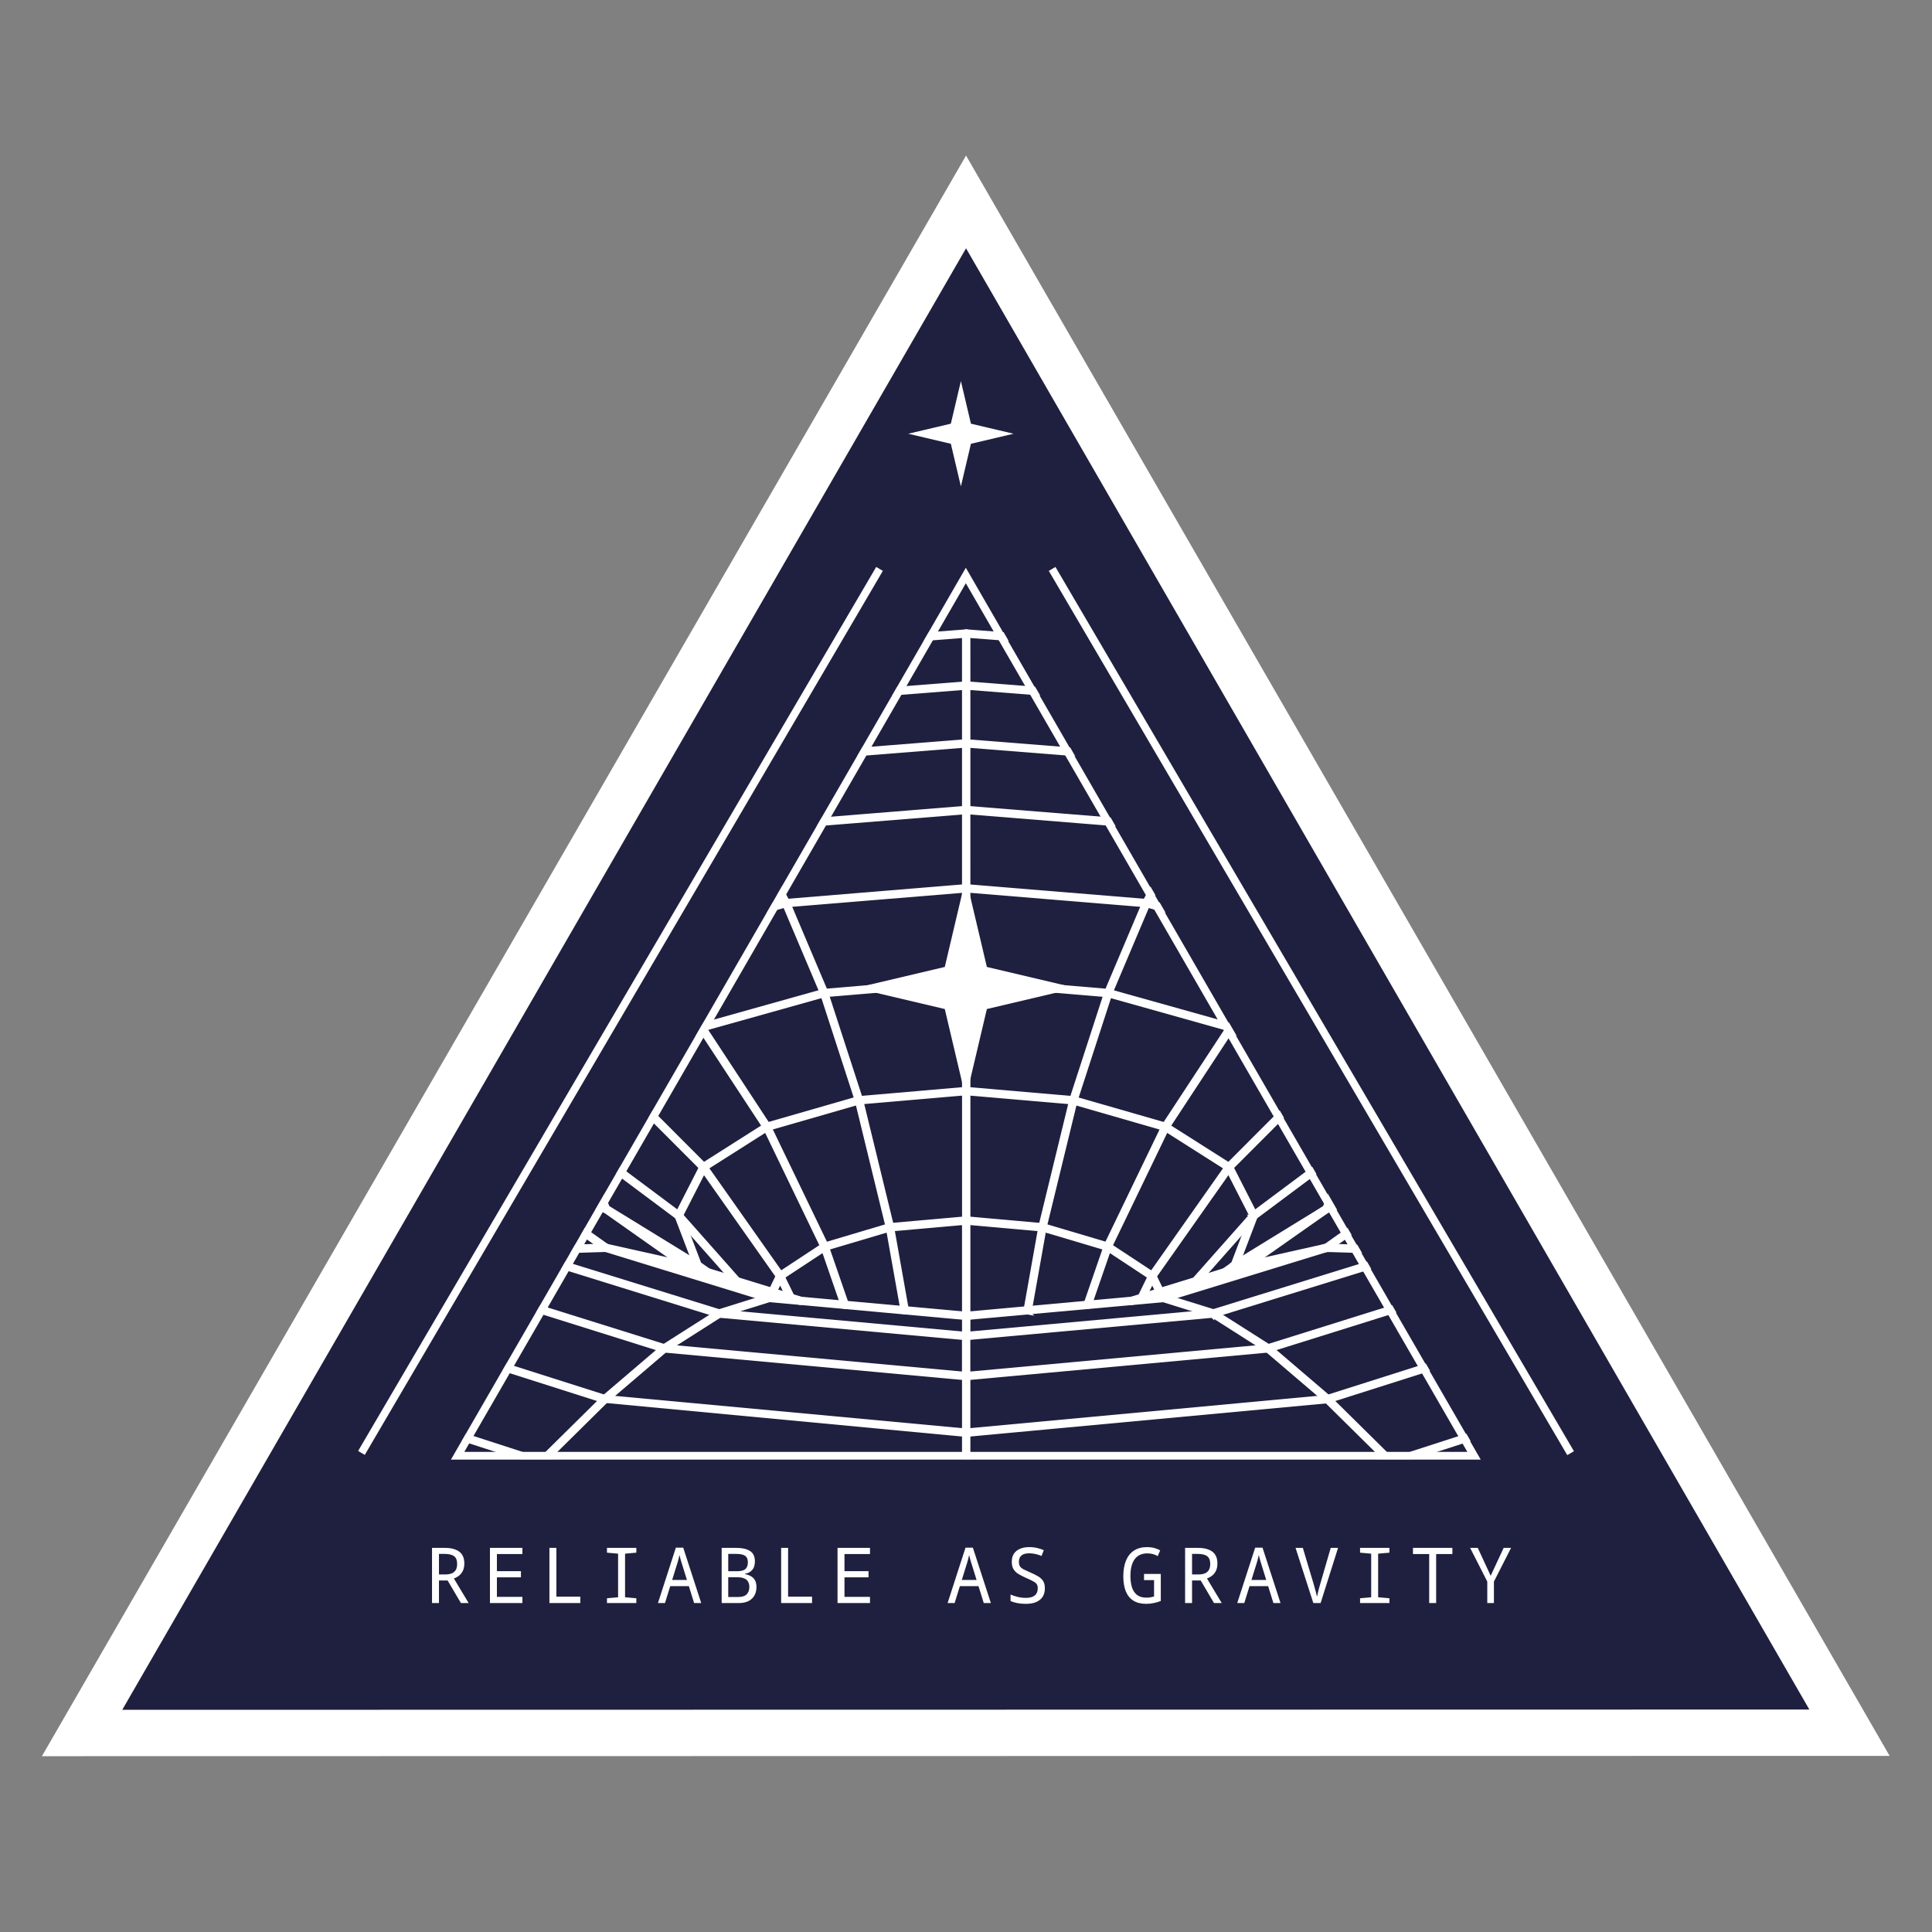 <svg width="2500" height="2500" viewBox="0 0 2500 2500" fill="none" xmlns="http://www.w3.org/2000/svg">
<rect x="0" y="0" width="2500" height="2500" fill="#808080" stroke="none"/>
<g clip-path="url(#clip0_2583_655)">
<path d="M2341.3 2242.13L158.187 2242.49L106.215 2242.5L1250.06 261.304L1276.04 306.318L2367.28 2197.13L2393.24 2242.12L2341.3 2242.13Z" fill="#1F203F" stroke="white" stroke-width="60"/>
<path d="M1907.39 1883.72H592.163L1249.78 744.696L1907.39 1883.72Z" stroke="white" stroke-width="10"/>
<mask id="mask0_2583_655" style="mask-type:alpha" maskUnits="userSpaceOnUse" x="-60" y="814" width="2620" height="2050">
<path d="M130.377 1328.6C130.432 1326.46 128.751 1324.77 126.725 1324.61L126.529 1324.6L126.517 1324.6L126.516 1324.6L-53.747 1321.4L-53.952 1321.4C-56.057 1321.45 -57.688 1323.2 -57.74 1325.25C-57.796 1327.42 -56.102 1329.19 -53.89 1329.24L-53.88 1329.24L126.384 1332.45L126.588 1332.45C128.693 1332.39 130.325 1330.64 130.377 1328.6Z" fill="white" stroke="white" stroke-width="3"/>
<path d="M130.257 1327.57C129.703 1325.46 127.583 1324.24 125.492 1324.79C123.389 1325.35 122.168 1327.47 122.718 1329.56L122.717 1329.56L172.607 1519.46L172.605 1519.46C173.117 1521.56 175.294 1522.81 177.378 1522.26C179.432 1521.72 180.749 1519.6 180.151 1517.49L130.257 1327.57L130.257 1327.57Z" fill="white" stroke="white" stroke-width="3"/>
<path d="M180.252 1517.91C179.919 1515.8 177.891 1514.32 175.774 1514.65L-3.41 1542.96C-5.521 1543.29 -7.004 1545.32 -6.67 1547.44C-6.347 1549.48 -4.434 1550.94 -2.39 1550.72L-2.192 1550.7L176.992 1522.39C179.103 1522.06 180.586 1520.03 180.252 1517.91Z" fill="white" stroke="white" stroke-width="3"/>
<path d="M2412.23 1116.85L2112.42 954.344L2112.26 954.256L2112.08 954.209L1707.84 851.18L1707.71 851.149L1707.58 851.138L1250.58 815.874L1250.47 815.865L1250.35 815.874L793.389 851.104L793.259 851.114L793.134 851.147L388.486 954.244L388.305 954.29L388.141 954.379L88.33 1116.89L88.021 1117.05L87.817 1117.34L-56.921 1323.13L-56.919 1323.13C-57.617 1324.08 -57.737 1325.24 -57.54 1326.23L-57.536 1326.25L-57.531 1326.27L-6.511 1547.74L-6.51 1547.74C-6.362 1548.38 -6.063 1549.01 -5.56 1549.56L-5.564 1549.56L-5.462 1549.66L-5.216 1549.42L-5.424 1549.68L255.099 1752.02L255.307 1752.19L255.557 1752.27L698.846 1895.85L699.002 1895.9L699.167 1895.91L1249.88 1947.95L1250.02 1947.97L1250.17 1947.96L1801.33 1895.95L1801.49 1895.93L1801.65 1895.88L2244.94 1752.3L2245.19 1752.22L2245.39 1752.06L2505.71 1549.92L2505.73 1549.91L2505.75 1549.89C2506.36 1549.38 2506.91 1548.64 2507.13 1547.74L2507.14 1547.72L2507.14 1547.71L2558.13 1326.2L2558.13 1326.18L2558.13 1326.16C2558.35 1325.09 2558.13 1324.01 2557.55 1323.11L2557.53 1323.08L2557.52 1323.06L2412.74 1117.31L2412.54 1117.02L2412.23 1116.85ZM2550.11 1326.15L2499.8 1544.57L2241.17 1745.43L1799.65 1888.27L1249.99 1940.15L700.807 1888.27L259.406 1745.47L0.727 1544.57L-49.58 1326.15L92.834 1123.28L390.841 961.674L794.499 858.792L1250.43 823.683L1706.4 858.894L2109.65 961.707L2407.7 1123.28L2550.11 1326.15Z" fill="white" stroke="white" stroke-width="3"/>
<path d="M349.725 1501.18C349.504 1499.08 347.594 1497.47 345.457 1497.69L176.027 1514.61C172.711 1514.94 171.355 1518.94 173.616 1521.25L173.615 1521.26L173.649 1521.29L174.467 1520.47L173.772 1521.39L401.35 1693.11L401.36 1693.11C403.073 1694.38 405.484 1694.05 406.801 1692.4L406.819 1692.38L406.835 1692.36C408.113 1690.64 407.727 1688.19 406.119 1686.91L406.105 1686.9L406.09 1686.89L186.757 1521.37L346.233 1505.45L346.241 1505.45C348.341 1505.23 349.95 1503.32 349.725 1501.18Z" fill="white" stroke="white" stroke-width="3"/>
<path d="M407.331 1688.55C406.554 1686.58 404.299 1685.52 402.243 1686.36L256.037 1745.32L256.036 1745.32C253.455 1746.37 252.718 1749.73 254.719 1751.73C255.752 1752.76 257.403 1753.23 258.933 1752.61L405.138 1693.64L405.138 1693.64C407.107 1692.86 408.165 1690.61 407.331 1688.55L407.331 1688.55Z" fill="white" stroke="white" stroke-width="3"/>
<path d="M786.481 1811.63C787.121 1809.56 785.976 1807.4 783.929 1806.78L783.929 1806.77L416.405 1689.97L541.804 1648.66L541.817 1648.65L541.832 1648.65C543.79 1647.96 545.019 1645.83 544.292 1643.72C543.642 1641.77 541.47 1640.51 539.364 1641.24L539.364 1641.24L402.482 1686.32C399.682 1687.21 398.886 1690.79 400.923 1692.83L401.983 1693.89L402.433 1693.44L781.587 1814.2L781.591 1814.2C783.679 1814.86 785.866 1813.7 786.482 1811.63L786.481 1811.63Z" fill="white" stroke="white" stroke-width="3"/>
<path d="M697.254 1889.37C695.713 1890.91 695.713 1893.36 697.254 1894.9C698.744 1896.39 701.224 1896.45 702.778 1894.91L785.482 1813.23L785.489 1813.22C787.029 1811.68 787.029 1809.23 785.489 1807.69C783.998 1806.2 781.518 1806.13 779.963 1807.68L697.26 1889.36L697.254 1889.37Z" fill="white" stroke="white" stroke-width="3"/>
<path d="M1254.1 1854.29C1254.26 1852.23 1252.83 1850.39 1250.81 1850.08L1250.61 1850.05L1250.6 1850.05L792.323 1807.44L862.163 1747.78L862.171 1747.77C863.781 1746.38 864.042 1743.96 862.633 1742.29C861.971 1741.42 860.962 1740.98 860.003 1740.89C859.017 1740.81 857.931 1741.08 857.077 1741.82L780.206 1807.5L780.201 1807.51L780.195 1807.51C779.316 1808.28 778.846 1809.35 778.832 1810.44L777.005 1810.27L779.983 1813.25L781.003 1812.23L780.869 1813.65L1249.84 1857.81L1249.85 1857.81L1249.86 1857.81C1251.98 1857.98 1253.87 1856.45 1254.1 1854.33L1254.1 1854.31L1254.1 1854.29Z" fill="white" stroke="white" stroke-width="3"/>
<path d="M1254.18 1853.97C1254.18 1851.77 1252.45 1850.04 1250.26 1850.04C1248.06 1850.04 1246.34 1851.77 1246.34 1853.97L1246.34 1944.07C1246.34 1946.26 1248.07 1947.99 1250.26 1947.99C1252.45 1947.99 1254.18 1946.26 1254.18 1944.07L1254.18 1853.97Z" fill="white" stroke="white" stroke-width="3"/>
<path d="M1721.64 1810.02C1721.44 1807.9 1719.54 1806.32 1717.39 1806.57L1254.15 1849.63L1254.18 1780.65L1254.18 1780.64C1254.18 1778.45 1252.46 1776.72 1250.26 1776.72C1248.07 1776.72 1246.34 1778.45 1246.34 1780.64L1246.34 1853.9C1246.34 1856.23 1248.34 1857.98 1250.58 1857.82L1250.59 1857.82L1250.61 1857.81L1718.14 1814.33L1718.14 1814.33C1720.3 1814.15 1721.92 1812.21 1721.64 1810.02Z" fill="white" stroke="white" stroke-width="3"/>
<path d="M1803.23 1889.39L1720.52 1807.71L1720.52 1807.72C1718.97 1806.17 1716.49 1806.23 1715 1807.72C1713.45 1809.27 1713.51 1811.76 1715 1813.25L1715.01 1813.26L1797.71 1894.94L1797.71 1894.94C1799.26 1896.49 1801.74 1896.42 1803.23 1894.93C1804.79 1893.38 1804.73 1890.89 1803.23 1889.4L1803.23 1889.39Z" fill="white" stroke="white" stroke-width="3"/>
<path d="M2100.53 1688.81C2099.9 1686.76 2097.67 1685.62 2095.66 1686.28L1718.71 1806.07L1643.46 1741.78L1643.46 1741.78C1641.79 1740.34 1639.35 1740.59 1637.94 1742.21L1637.94 1742.22C1637.26 1743.01 1636.96 1744 1637.01 1744.97L1635.08 1744.97L1638.17 1747.61L1715.21 1813.4L1715.21 1813.4C1716.21 1814.27 1717.63 1814.6 1718.96 1814.16L1718.96 1814.17L2097.99 1693.71C2100.08 1693.05 2101.21 1690.84 2100.54 1688.8L2100.53 1688.81Z" fill="white" stroke="white" stroke-width="3"/>
<path d="M2246.62 1750.39C2247.39 1748.41 2246.45 1746.14 2244.42 1745.32L2244.42 1745.32L2098.21 1686.35L2098.19 1686.35C2096.21 1685.58 2093.95 1686.52 2093.12 1688.55C2092.29 1690.61 2093.35 1692.88 2095.33 1693.65L2095.33 1693.64L2241.52 1752.6L2241.53 1752.61L2241.54 1752.61C2243.52 1753.38 2245.79 1752.44 2246.61 1750.41L2246.62 1750.39Z" fill="white" stroke="white" stroke-width="3"/>
<path d="M2327.18 1516.08C2325.91 1514.41 2323.46 1514.02 2321.73 1515.38L2321.73 1515.38L2096.01 1685.66L1961.05 1641.2L1961.06 1641.2C1958.95 1640.48 1956.82 1641.7 1956.13 1643.66L1956.13 1643.67L1956.13 1643.68C1955.47 1645.67 1956.5 1647.95 1958.63 1648.62L1958.85 1648.69L1958.91 1648.69L2095.58 1693.7L2095.58 1693.7C2096.82 1694.14 2098.16 1693.9 2099.19 1693.08L2099.19 1693.08L2326.47 1521.59L2326.47 1521.59C2328.16 1520.33 2328.58 1517.86 2327.22 1516.12L2327.22 1516.12C2327.22 1516.12 2327.21 1516.12 2327.21 1516.12C2327.2 1516.1 2327.19 1516.09 2327.18 1516.08L2327.18 1516.08Z" fill="white" stroke="white" stroke-width="3"/>
<path d="M2507.15 1547.4C2507.49 1545.28 2506.01 1543.26 2503.89 1542.92L2324.71 1514.62L2324.51 1514.59C2322.46 1514.37 2320.6 1515.81 2320.24 1517.85L2320.23 1517.86L2320.23 1517.88C2319.9 1520.01 2321.36 1521.97 2323.46 1522.35L2323.48 1522.35L2323.49 1522.36L2502.68 1550.66C2504.81 1551 2506.77 1549.54 2507.15 1547.43L2507.15 1547.42L2507.15 1547.4Z" fill="white" stroke="white" stroke-width="3"/>
<path d="M2377.85 1329.36C2378.27 1327.34 2377.05 1325.29 2375.03 1324.79L2375.03 1324.79C2375.02 1324.78 2375.02 1324.78 2375.01 1324.78C2375.01 1324.78 2375 1324.78 2375 1324.78L2375 1324.78C2372.93 1324.25 2370.78 1325.48 2370.26 1327.56L2370.26 1327.56L2321.21 1514.24L2155.14 1497.62C2153.05 1497.4 2151.03 1498.93 2150.86 1501.15L2150.86 1501.15C2150.75 1502.32 2151.19 1503.47 2151.99 1504.28L2151.17 1505.1L2154.32 1505.41L2323.72 1522.36L2323.73 1522.36L2323.74 1522.36C2325.63 1522.53 2327.4 1521.34 2327.9 1519.49L2327.91 1519.48L2377.8 1329.55L2377.85 1329.36Z" fill="white" stroke="white" stroke-width="3"/>
<path d="M2558.22 1325.28C2558.17 1323.17 2556.44 1321.38 2554.24 1321.43L2373.97 1324.63L2373.96 1324.63C2371.82 1324.69 2370.11 1326.4 2370.11 1328.59L2370.11 1328.61L2370.11 1328.63C2370.16 1330.74 2371.9 1332.53 2374.1 1332.48L2374.1 1332.48L2554.36 1329.27L2554.38 1329.27C2556.51 1329.22 2558.22 1327.5 2558.22 1325.32L2558.22 1325.28Z" fill="white" stroke="white" stroke-width="3"/>
<path d="M2258.36 1148.68C2257.18 1146.86 2254.7 1146.37 2252.92 1147.59C2251.17 1148.8 2250.67 1151.17 2251.82 1152.98L2251.83 1152.99L2251.84 1153.01L2366.98 1325.14L2201.38 1337.33L2201.38 1337.33C2199.24 1337.49 2197.58 1339.35 2197.74 1341.53C2197.91 1343.69 2199.74 1345.27 2201.91 1345.17L2202.48 1345.14L2202.53 1345.09L2374.3 1332.48L2374.3 1332.48C2377.29 1332.26 2378.94 1328.93 2377.29 1326.41L2377.28 1326.39L2258.36 1148.68L2258.36 1148.68Z" fill="white" stroke="white" stroke-width="3"/>
<path d="M2414.17 1119.53C2413.74 1117.46 2411.71 1116.06 2409.59 1116.49L2409.59 1116.49L2254.34 1147.05L2254.33 1147.05L2254.32 1147.06C2252.26 1147.49 2250.86 1149.51 2251.29 1151.63L2251.28 1151.63C2251.29 1151.64 2251.29 1151.65 2251.29 1151.65C2251.29 1151.66 2251.29 1151.66 2251.29 1151.66L2251.29 1151.66C2251.69 1153.67 2253.69 1155.18 2255.88 1154.7L2255.88 1154.7L2411.12 1124.14L2411.13 1124.14L2411.14 1124.14C2413.22 1123.7 2414.62 1121.67 2414.17 1119.53Z" fill="white" stroke="white" stroke-width="3"/>
<path d="M2256.1 1154.68C2259.52 1153.79 2260.09 1149.16 2256.99 1147.48L2256.99 1147.48L2000.8 1005.54L2000.79 1005.53C1998.88 1004.5 1996.53 1005.15 1995.48 1007.09C1994.45 1009 1995.14 1011.39 1997.05 1012.4L1997.06 1012.4L2244.62 1149.58L2104.26 1185.95L2104.26 1185.95C2102.16 1186.5 2100.93 1188.62 2101.48 1190.71C2102.02 1192.76 2104.14 1194.08 2106.24 1193.49L2106.24 1193.49L2256.1 1154.68Z" fill="white" stroke="white" stroke-width="3"/>
<path d="M2114.65 956.401C2113.77 954.471 2111.47 953.568 2109.51 954.497L1997.38 1005.38L1997.37 1005.38L1997.36 1005.39C1994.91 1006.53 1994.27 1009.78 1996.22 1011.73L1998.78 1014.29L1998.78 1012.81C1999.37 1012.84 1999.98 1012.74 2000.57 1012.49L2000.6 1012.48L2112.73 961.594L2112.73 961.592C2114.68 960.718 2115.6 958.419 2114.67 956.448L2114.68 956.447C2114.67 956.441 2114.67 956.436 2114.67 956.43C2114.66 956.421 2114.66 956.411 2114.65 956.401L2114.65 956.401Z" fill="white" stroke="white" stroke-width="3"/>
<path d="M2000.72 1012.33C2003.79 1010.68 2003.36 1005.99 1999.87 1005.09L1649.32 914.337L1649.32 914.336C1645.44 913.34 1642.78 918.098 1645.56 920.874L1645.92 921.231L1646.31 921.333L1988.29 1010.2L1887.96 1064.08C1886.06 1065.08 1885.35 1067.46 1886.35 1069.35L1886.35 1069.35L1886.35 1069.36C1887.4 1071.28 1889.73 1071.96 1891.61 1070.96L1891.62 1070.96L2000.72 1012.33L2000.72 1012.33Z" fill="white" stroke="white" stroke-width="3"/>
<path d="M1709.5 852.134L1709.48 852.115C1707.87 850.619 1705.42 850.744 1703.95 852.327L1703.94 852.331L1645.52 915.527C1644.08 917.079 1644.15 919.463 1645.63 920.948L1645.72 921.035L1645.74 921.053C1647.35 922.55 1649.8 922.423 1651.27 920.841L1651.27 920.837L1709.69 857.642C1711.13 856.09 1711.07 853.706 1709.58 852.221L1709.5 852.134Z" fill="white" stroke="white" stroke-width="3"/>
<path d="M1651.44 920.59C1653.31 918.279 1651.98 914.738 1649.02 914.267L1648.73 914.231L1648.72 914.231L1648.71 914.231L1250.58 883.127L1250.58 883.126C1248.4 882.958 1246.54 884.628 1246.38 886.758C1246.21 888.883 1247.74 890.754 1249.94 890.953L1249.94 890.96L1640.66 921.5L1588.19 986.505L1588.19 986.509C1586.85 988.179 1587.13 990.658 1588.8 991.994C1590.47 993.33 1592.95 993.055 1594.28 991.385L1651.44 920.59Z" fill="white" stroke="white" stroke-width="3"/>
<path d="M1254.15 819.754C1254.15 817.562 1252.42 815.834 1250.23 815.834C1248.04 815.834 1246.31 817.563 1246.31 819.755L1246.31 819.756L1246.34 887.044C1246.34 889.236 1248.07 890.964 1250.26 890.964C1252.46 890.964 1254.19 889.235 1254.19 887.043L1254.19 887.042L1254.15 819.754Z" fill="white" stroke="white" stroke-width="3"/>
<path d="M1254.18 887.114C1254.18 884.814 1252.21 883.027 1249.97 883.232L1249.97 883.231L851.841 914.335L851.84 914.334C849.71 914.498 848.04 916.355 848.208 918.536C848.376 920.714 850.302 922.279 852.375 922.17L853.794 922.096L853.794 921.992L1246.34 891.327L1246.34 961.939C1246.34 964.131 1248.07 965.86 1250.26 965.86C1252.45 965.86 1254.18 964.131 1254.18 961.939L1254.18 887.114Z" fill="white" stroke="white" stroke-width="3"/>
<path d="M796.495 852.246C795.6 851.423 794.552 851.018 793.495 851.063C792.46 851.108 791.555 851.577 790.908 852.237C789.626 853.546 789.174 855.866 790.832 857.643L849.32 920.907L849.34 920.928L849.361 920.949C850.847 922.435 853.233 922.496 854.785 921.055L854.786 921.054C856.368 919.581 856.495 917.135 855.002 915.528L796.582 852.333L796.539 852.288L796.495 852.246Z" fill="white" stroke="white" stroke-width="3"/>
<path d="M855.166 915.704C854.23 914.548 852.68 913.985 851.168 914.377L500.61 1005.13L500.604 1005.13C498.502 1005.68 497.28 1007.8 497.83 1009.9C498.375 1011.97 500.523 1013.29 502.641 1012.66L502.64 1012.64L850.645 922.571L906.24 991.392L906.256 991.411L906.271 991.428C907.603 992.973 910.012 993.363 911.721 991.996C913.391 990.66 913.666 988.182 912.33 986.512L912.326 986.506L855.167 915.705L855.166 915.704Z" fill="white" stroke="white" stroke-width="3"/>
<path d="M505.125 1010.5C505.995 1008.54 505.146 1006.19 503.151 1005.34L503.151 1005.34L391.045 954.468L391.034 954.464C389.075 953.593 386.776 954.409 385.882 956.419C385.02 958.361 385.88 960.729 387.828 961.564L387.827 961.565L499.961 1012.45L499.973 1012.45C501.932 1013.32 504.231 1012.51 505.125 1010.5Z" fill="white" stroke="white" stroke-width="3"/>
<path d="M614.105 1069.35C615.102 1067.47 614.391 1065.09 612.492 1064.09L612.492 1064.09L503.4 1005.46L503.393 1005.46L503.385 1005.46C502.305 1004.89 501.001 1004.86 499.893 1005.35L499.674 1005.46L499.644 1005.47L243.452 1147.42L243.445 1147.42C241.194 1148.68 240.733 1151.77 242.572 1153.61L242.606 1153.64C243.798 1154.83 245.682 1155.19 247.26 1154.3L247.259 1154.3L501.575 1013.37L608.829 1070.96L608.837 1070.96C610.721 1071.96 613.099 1071.25 614.105 1069.35Z" fill="white" stroke="white" stroke-width="3"/>
<path d="M249.242 1151.62C249.618 1149.53 248.285 1147.46 246.18 1147.05L90.937 1116.5L90.938 1116.5C88.81 1116.06 86.785 1117.46 86.349 1119.53L86.344 1119.56L86.341 1119.58C85.964 1121.68 87.302 1123.75 89.414 1124.15L89.414 1124.15L244.646 1154.7L244.646 1154.7C246.774 1155.14 248.797 1153.74 249.234 1151.67L249.239 1151.64L249.242 1151.62Z" fill="white" stroke="white" stroke-width="3"/>
<path d="M399.04 1190.62C399.57 1188.55 398.324 1186.39 396.231 1185.88L396.231 1185.88L246.399 1147.07L246.387 1147.07L246.374 1147.07C244.811 1146.69 243.106 1147.27 242.157 1148.67L242.15 1148.68L123.236 1326.39C121.544 1328.87 123.209 1332.21 126.181 1332.48L126.194 1332.48L126.206 1332.48L298.53 1345.13C300.711 1345.3 302.569 1343.63 302.733 1341.5C302.896 1339.39 301.335 1337.58 299.3 1337.32L299.102 1337.3L299.097 1337.3L133.498 1325.11L247.088 1155.29L394.273 1193.42L394.274 1193.42C396.29 1193.95 398.393 1192.8 398.987 1190.82L399.04 1190.62Z" fill="white" stroke="white" stroke-width="3"/>
<path d="M302.504 1340.1C301.896 1338.06 299.705 1336.84 297.638 1337.45C295.593 1338.06 294.376 1340.25 294.99 1342.32L342.019 1502.64L342.02 1502.64C342.626 1504.68 344.737 1505.9 346.867 1505.3L346.876 1505.29L346.887 1505.29C348.93 1504.68 350.147 1502.5 349.536 1500.43L302.506 1340.11L302.504 1340.1Z" fill="white" stroke="white" stroke-width="3"/>
<path d="M508.291 1500.61C508.291 1498.44 506.598 1496.85 504.602 1496.7L504.408 1496.69L504.361 1496.69L345.844 1497.65L345.836 1497.65L345.829 1497.65C343.421 1497.69 341.854 1499.71 341.959 1501.77L339.536 1501.77L343.225 1504.48L538.331 1648.09L538.33 1648.09C540.063 1649.38 542.535 1648.98 543.805 1647.27C545.051 1645.59 544.718 1643.22 543.14 1641.92L542.982 1641.8L542.977 1641.79L357.651 1505.43L504.379 1504.54L504.393 1504.54L504.408 1504.54C506.536 1504.48 508.235 1502.78 508.29 1500.65L508.291 1500.63L508.291 1500.61Z" fill="white" stroke="white" stroke-width="3"/>
<path d="M863.422 1745.94C864.063 1743.87 862.915 1741.71 860.864 1741.09L860.864 1741.08L556.177 1645.71L668.444 1622.16L668.445 1622.16C670.53 1621.72 671.936 1619.68 671.442 1617.51C670.998 1615.43 668.966 1614.04 666.805 1614.52L539.869 1641.12L539.869 1641.12C536.812 1641.74 535.75 1645.48 537.89 1647.67L537.888 1647.68L537.922 1647.71L538.918 1646.71L538.499 1648.05L858.533 1748.52C860.621 1749.18 862.807 1748.02 863.423 1745.94L863.422 1745.94Z" fill="white" stroke="white" stroke-width="3"/>
<path d="M1254.18 1781.03C1254.34 1778.98 1252.91 1777.14 1250.89 1776.82L1250.69 1776.8L1250.68 1776.8L1250.67 1776.8L871.474 1741.97L932.669 1703.03C934.486 1701.87 935.045 1699.44 933.879 1697.61C932.723 1695.8 930.298 1695.24 928.466 1696.4L857.597 1741.49L857.586 1741.5C854.438 1743.54 855.708 1748.29 859.29 1748.67L859.289 1748.68L1249.92 1784.56L1249.93 1784.56L1249.94 1784.56C1252.06 1784.72 1253.95 1783.2 1254.18 1781.07L1254.18 1781.05L1254.18 1781.03Z" fill="white" stroke="white" stroke-width="3"/>
<path d="M1644.74 1744.4C1644.52 1742.37 1642.7 1740.66 1640.48 1740.92L1254.11 1776.4L1254.11 1728.8C1254.11 1726.61 1252.38 1724.88 1250.19 1724.88C1248 1724.88 1246.27 1726.61 1246.27 1728.8L1246.27 1780.64C1246.27 1782.94 1248.22 1784.68 1250.43 1784.56L1250.46 1784.56L1250.53 1784.56L1250.6 1784.56L1641.21 1748.68C1643.37 1748.51 1645 1746.58 1644.73 1744.4L1644.74 1744.4Z" fill="white" stroke="white" stroke-width="3"/>
<path d="M1963.58 1643.72C1962.94 1641.68 1960.71 1640.54 1958.71 1641.19L1641.42 1740.54L1572.09 1696.44L1572.09 1696.44C1570.26 1695.27 1567.84 1695.83 1566.68 1697.64C1565.67 1699.22 1565.96 1701.26 1567.22 1702.52L1569.78 1705.08L1569.78 1704.12L1638.75 1748.08L1638.76 1748.08C1639.69 1748.68 1640.93 1748.86 1642.02 1748.48L1961.03 1648.63L1961.03 1648.63C1963.1 1648 1964.25 1645.74 1963.58 1643.72L1963.58 1643.72Z" fill="white" stroke="white" stroke-width="3"/>
<path d="M2157.82 1499.18C2156.55 1497.47 2154.08 1497.07 2152.35 1498.35L1958.94 1640.68L1833.68 1614.42L1833.68 1614.42C1831.6 1613.98 1829.49 1615.29 1829.04 1617.42C1828.6 1619.52 1829.95 1621.5 1831.91 1622.03L1831.98 1622.05L1832.06 1622.08L1832.15 1622.1L1959.08 1648.7L1959.1 1648.7C1960.16 1648.91 1961.28 1648.71 1962.19 1648.03L2156.99 1504.65L2157 1504.65C2158.71 1503.38 2159.11 1500.91 2157.82 1499.18Z" fill="white" stroke="white" stroke-width="3"/>
<path d="M2205.53 1342.31C2206.14 1340.25 2204.92 1338.06 2202.88 1337.45C2200.81 1336.84 2198.62 1338.05 2198.01 1340.1L2198.01 1340.1L2151.81 1497.61L1996.26 1496.69L1996.06 1496.69C1993.95 1496.75 1992.3 1498.51 1992.3 1500.61L1992.3 1500.61C1992.27 1502.8 1994.07 1504.53 1996.23 1504.53L1999.85 1504.53L1999.83 1504.52L2154.7 1505.45L2154.71 1505.45C2156.49 1505.45 2157.95 1504.28 2158.48 1502.69L2158.5 1502.64L2205.53 1342.31Z" fill="white" stroke="white" stroke-width="3"/>
<path d="M2108.56 1187.55C2107.41 1185.73 2104.98 1185.17 2103.15 1186.34C2101.33 1187.49 2100.78 1189.92 2101.94 1191.75L2101.94 1191.75L2195.22 1338.29L2038.21 1363.84L2038.01 1363.88C2036.01 1364.3 2034.62 1366.27 2034.95 1368.32C2035.24 1370.18 2036.8 1371.48 2038.58 1371.61L2038.71 1371.73L2039.47 1371.61L2202.35 1345.08L2202.61 1345.03C2205.23 1344.43 2206.44 1341.39 2205.02 1339.12L2205.01 1339.11L2108.56 1187.55Z" fill="white" stroke="white" stroke-width="3"/>
<path d="M2106.59 1193.31C2109.6 1192.2 2110.11 1188.18 2107.5 1186.4L2107.23 1186.24L2107.22 1186.23L1891.81 1064.12L1891.81 1064.12C1889.87 1062.98 1887.51 1063.76 1886.45 1065.57C1885.32 1067.48 1886.07 1069.86 1887.88 1070.9L1887.89 1070.91L2095.91 1188.83L1960.9 1237.21L1960.9 1237.21C1958.38 1238.1 1957.61 1241.1 1959.02 1243.11L1959.02 1243.27L1959.46 1243.71C1960.5 1244.75 1962.09 1245.15 1963.55 1244.61L1963.55 1244.61L2106.58 1193.31L2106.59 1193.31Z" fill="white" stroke="white" stroke-width="3"/>
<path d="M1891.99 1070.84C1894.7 1069 1894.14 1064.68 1890.81 1063.82L1890.81 1063.82L1592.2 985.243L1592.19 985.24C1588.35 984.255 1585.59 988.937 1588.43 991.778L1589.49 992.839L1589.98 992.354L1880.46 1069.11L1782.68 1134.65L1782.66 1134.66C1780.91 1135.87 1780.41 1138.24 1781.57 1140.05C1782.76 1141.93 1785.21 1142.31 1786.98 1141.19L1786.99 1141.18L1787.01 1141.17L1891.98 1070.85L1891.99 1070.84Z" fill="white" stroke="white" stroke-width="3"/>
<path d="M1594.53 991.117C1596.16 988.711 1594.67 985.264 1591.63 985.033L1250.65 958.023L1250.65 958.022C1248.56 957.861 1246.59 959.401 1246.45 961.585L1246.45 961.585C1246.28 963.751 1247.92 965.583 1249.98 965.815L1249.97 965.822L1584.27 992.323L1532.73 1069.01C1531.52 1070.78 1532.01 1073.24 1533.81 1074.42L1533.81 1074.42C1533.82 1074.43 1533.83 1074.43 1533.83 1074.44C1533.84 1074.44 1533.85 1074.45 1533.85 1074.45L1533.85 1074.45C1535.63 1075.64 1538.07 1075.14 1539.25 1073.34L1539.25 1073.34L1594.53 991.117Z" fill="white" stroke="white" stroke-width="3"/>
<path d="M1254.18 961.939C1254.18 959.562 1252.22 957.994 1250.17 958.046L1249.98 958.057L1249.97 958.057L909.002 985.068C906.816 985.236 905.24 987.178 905.403 989.304C905.57 991.467 907.422 993.064 909.635 992.902L912.903 992.662L912.851 992.61L1246.34 966.155L1246.34 1048.15C1246.34 1050.35 1248.07 1052.08 1250.26 1052.08C1252.45 1052.08 1254.18 1050.35 1254.18 1048.15L1254.18 961.939Z" fill="white" stroke="white" stroke-width="3"/>
<path d="M912.578 986.852C911.688 985.522 909.986 984.806 908.321 985.25L908.321 985.25L609.708 1063.82C607.615 1064.38 606.396 1066.48 606.929 1068.56L606.927 1068.56C606.928 1068.57 606.929 1068.57 606.93 1068.57C606.932 1068.58 606.933 1068.58 606.934 1068.59L606.936 1068.59C607.459 1070.68 609.626 1071.91 611.7 1071.36L614.225 1070.7L614.192 1070.67L907.581 993.468L961.313 1073.38L961.315 1073.38C962.484 1075.19 964.945 1075.61 966.705 1074.49L966.728 1074.47L966.75 1074.46C968.503 1073.25 969.001 1070.89 967.848 1069.07L967.827 1069.04L912.578 986.852L912.578 986.852Z" fill="white" stroke="white" stroke-width="3"/>
<path d="M718.888 1139.98C720.073 1138.21 719.579 1135.76 717.774 1134.59L717.775 1134.59L612.802 1064.27L612.795 1064.26L612.786 1064.26C611.608 1063.49 610.216 1063.41 608.965 1063.96L608.717 1064.08L608.694 1064.09L608.669 1064.11L393.238 1186.23L393.028 1186.36C390.921 1187.71 390.689 1190.68 392.4 1192.39L392.468 1192.45C393.697 1193.68 395.628 1193.95 397.168 1193.07L610.47 1072.12L713.445 1141.11L713.446 1141.11C715.234 1142.32 717.717 1141.82 718.888 1139.98Z" fill="white" stroke="white" stroke-width="3"/>
<path d="M541.965 1242.26C542.67 1240.26 541.633 1238.15 539.807 1237.34L539.628 1237.26L539.609 1237.25L539.59 1237.25L396.522 1185.99L396.518 1185.99C394.856 1185.4 392.904 1185.96 391.921 1187.58L295.473 1339.14L295.468 1339.15C293.994 1341.5 295.34 1344.67 298.139 1345.11L298.895 1345.24L298.928 1345.2L461.051 1371.61L461.058 1371.61C463.137 1371.94 465.204 1370.57 465.538 1368.34L465.538 1368.34C465.854 1366.3 464.483 1364.19 462.283 1363.88L305.263 1338.32L396.843 1194.4L536.941 1244.64L536.95 1244.65C538.971 1245.36 541.239 1244.33 541.965 1242.26Z" fill="white" stroke="white" stroke-width="3"/>
<path d="M465.344 1366.58C464.688 1364.5 462.485 1363.37 460.428 1364.07L460.234 1364.13C458.276 1364.86 457.239 1367 457.918 1368.99L500.581 1501.83L500.583 1501.83C501.218 1503.9 503.487 1505.04 505.542 1504.32L505.542 1504.32C507.594 1503.64 508.702 1501.45 508.008 1499.41L465.344 1366.58Z" fill="white" stroke="white" stroke-width="3"/>
<path d="M654.648 1520.65C654.924 1518.51 653.427 1516.56 651.278 1516.28L651.278 1516.28L504.801 1496.81L504.459 1496.78C500.961 1496.59 498.958 1500.91 501.495 1503.45L502.555 1504.51L502.781 1504.28L665.276 1621.5L665.277 1621.5C666.994 1622.76 669.468 1622.39 670.711 1620.62C671.972 1618.9 671.603 1616.43 669.828 1615.18L669.827 1615.18L519.222 1506.61L650.268 1524.03L650.275 1524.03C652.425 1524.31 654.372 1522.81 654.648 1520.65Z" fill="white" stroke="white" stroke-width="3"/>
<path d="M934.243 1700.85C934.909 1698.74 933.723 1696.58 931.661 1695.93L931.653 1695.93L691.049 1621.44L783.985 1618.51L783.985 1618.51C786.153 1618.46 787.855 1616.63 787.8 1614.49C787.746 1612.39 786.032 1610.72 783.972 1610.67L783.762 1610.67L667.467 1614.35L667.465 1614.35C664.274 1614.46 662.658 1618.06 664.379 1620.49L664.379 1621.12L665.432 1621.45L929.332 1703.43L929.341 1703.44L929.349 1703.44C931.371 1704.04 933.579 1702.95 934.243 1700.85Z" fill="white" stroke="white" stroke-width="3"/>
<path d="M1254.14 1729.16C1254.3 1727.04 1252.78 1725.14 1250.6 1724.96L950.402 1697.61L996.184 1683.31L996.189 1683.31C998.272 1682.65 999.408 1680.44 998.73 1678.4L998.729 1678.4C998.109 1676.41 995.942 1675.17 993.859 1675.87L929.333 1696L929.329 1696C925.374 1697.24 925.762 1703.23 930.122 1703.63L930.821 1703.69L930.854 1703.66L1249.92 1732.72L1249.93 1732.72L1249.94 1732.72C1252.06 1732.88 1253.97 1731.35 1254.14 1729.16Z" fill="white" stroke="white" stroke-width="3"/>
<path d="M1573.94 1699.36C1573.77 1697.2 1571.85 1695.59 1569.71 1695.8L1569.71 1695.8L1254.22 1724.53L1254.21 1702.71C1254.21 1700.52 1252.49 1698.79 1250.29 1698.79C1248.1 1698.79 1246.37 1700.52 1246.37 1702.71L1246.37 1728.84C1246.37 1731.17 1248.37 1732.92 1250.61 1732.75L1252 1732.65L1252 1732.56L1570.4 1703.56L1570.4 1703.56C1572.54 1703.38 1574.14 1701.48 1573.94 1699.36L1573.94 1699.36Z" fill="white" stroke="white" stroke-width="3"/>
<path d="M1836.68 1617.1C1836.06 1615.06 1833.87 1613.86 1831.77 1614.52L1570.02 1695.55L1506.62 1675.77L1506.62 1675.77L1506.61 1675.77C1504.61 1675.17 1502.37 1676.23 1501.74 1678.35C1501.26 1679.97 1501.87 1681.75 1503.25 1682.7L1503.24 1682.94L1504.3 1683.27L1568.82 1703.4L1568.86 1703.41C1569.61 1703.62 1570.37 1703.62 1571.12 1703.41L1571.13 1703.4L1571.15 1703.4L1834.09 1622.02L1834.09 1622.02C1836.13 1621.41 1837.33 1619.22 1836.69 1617.13C1836.69 1617.12 1836.68 1617.12 1836.68 1617.11C1836.68 1617.11 1836.68 1617.11 1836.68 1617.1L1836.68 1617.1Z" fill="white" stroke="white" stroke-width="3"/>
<path d="M1999.34 1498.32C1998.13 1496.6 1995.63 1496.19 1993.91 1497.45L1993.91 1497.45L1831.75 1614.37L1716.79 1610.77L1716.78 1610.77C1714.61 1610.71 1712.86 1612.39 1712.75 1614.55L1712.75 1614.57L1712.75 1614.58C1712.69 1616.73 1714.4 1618.56 1716.56 1618.61L1718.7 1618.67L1718.67 1618.58L1832.82 1622.19L1832.84 1622.19L1832.86 1622.19C1833.69 1622.19 1834.47 1621.98 1835.18 1621.48L1835.2 1621.48L1835.21 1621.47L1998.46 1503.77L1998.47 1503.77L1998.48 1503.76C2000.14 1502.53 2000.64 1500.14 1999.38 1498.37C1999.37 1498.36 1999.36 1498.36 1999.36 1498.35C1999.35 1498.34 1999.35 1498.33 1999.34 1498.32L1999.34 1498.32Z" fill="white" stroke="white" stroke-width="3"/>
<path d="M2042.61 1368.99C2043.3 1366.95 2042.14 1364.85 2040.3 1364.13L2040.12 1364.07L2040.11 1364.06L2040.1 1364.06C2038.01 1363.4 2035.85 1364.56 2035.19 1366.55L2035.18 1366.56L2035.18 1366.57L1993.29 1497.07L1849.28 1516.25L1849.28 1516.25C1847.13 1516.53 1845.64 1518.47 1845.91 1520.62C1846.19 1522.77 1848.13 1524.27 1850.28 1523.99L1853.31 1523.61L1853.27 1523.56L1996.74 1504.49L1996.73 1504.48C1998.23 1504.31 1999.49 1503.26 1999.94 1501.82L1999.94 1501.82L2042.61 1368.99Z" fill="white" stroke="white" stroke-width="3"/>
<path d="M1965.59 1238.97C1964.42 1237.03 1962.02 1236.57 1960.2 1237.64C1958.28 1238.77 1957.77 1241.21 1958.85 1243.03L1958.85 1243.04L1958.86 1243.05L2032.85 1365.49L1885.78 1408.76C1882.95 1409.59 1882.01 1413.18 1884.12 1415.29L1885.18 1416.35L1885.42 1416.11C1886.21 1416.44 1887.11 1416.52 1888.02 1416.24L1888.02 1416.25L2039.96 1371.53L2039.96 1371.53C2042.42 1370.82 2043.56 1367.96 2042.18 1365.77L1965.59 1238.97Z" fill="white" stroke="white" stroke-width="3"/>
<path d="M1963.96 1244.42C1966.65 1243.05 1966.9 1239.18 1964.18 1237.57L1964.17 1237.56L1786.83 1134.5L1786.83 1134.5C1784.96 1133.4 1782.58 1134.01 1781.47 1135.89C1780.37 1137.76 1780.98 1140.14 1782.86 1141.25L1782.87 1141.25L1954 1240.67L1825.8 1305.31C1823.41 1306.47 1822.85 1309.68 1824.75 1311.57L1825.18 1312.01L1825.34 1312.01C1826.45 1312.79 1827.97 1313.01 1829.31 1312.29L1829.31 1312.29L1963.96 1244.43L1963.96 1244.42Z" fill="white" stroke="white" stroke-width="3"/>
<path d="M1787.64 1140.66C1789.75 1138.56 1788.79 1134.87 1785.88 1134.11L1785.88 1134.11L1536.99 1067.4L1536.98 1067.4C1534.89 1066.85 1532.77 1068.07 1532.22 1070.17C1531.67 1072.26 1532.88 1074.38 1534.98 1074.94L1534.98 1074.94L1776.74 1139.72L1682.78 1220.95L1682.77 1220.95C1681.07 1222.43 1680.95 1225.07 1682.56 1226.69C1683.99 1228.12 1686.31 1228.24 1687.87 1226.9L1687.88 1226.9L1787.43 1140.86L1787.64 1140.66Z" fill="white" stroke="white" stroke-width="3"/>
<path d="M1539.39 1073.01C1540.77 1070.5 1539.03 1067.48 1536.28 1067.25L1250.55 1044.2L1250.55 1044.2C1248.4 1044.03 1246.53 1045.59 1246.31 1047.76L1246.31 1047.78L1246.31 1047.8C1246.14 1049.94 1247.7 1051.81 1249.87 1052.03L1250.58 1052.1L1250.63 1052.05L1529.65 1074.56L1479.86 1166.73L1479.86 1166.73C1478.8 1168.69 1479.61 1171 1481.39 1172.02L1481.41 1172.03L1481.43 1172.05C1483.28 1173.02 1485.71 1172.41 1486.74 1170.47L1539.39 1073.01Z" fill="white" stroke="white" stroke-width="3"/>
<path d="M1254.14 1047.92C1254.03 1045.81 1252.21 1044.02 1249.92 1044.24L1249.92 1044.24L964.245 1067.26L964.246 1067.26C962.063 1067.43 960.49 1069.37 960.653 1071.5C960.822 1073.68 962.763 1075.26 964.89 1075.09L968.142 1074.84L968.097 1074.8L1246.34 1052.37L1246.34 1149.45C1246.34 1151.64 1248.07 1153.37 1250.26 1153.37C1252.45 1153.37 1254.18 1151.64 1254.18 1149.45L1254.15 1048.12L1254.14 1047.92Z" fill="white" stroke="white" stroke-width="3"/>
<path d="M967.955 1069.2C967.142 1067.78 965.515 1066.96 963.858 1067.23L963.526 1067.3L963.515 1067.3L963.502 1067.31L714.615 1134.01L714.42 1134.07C712.438 1134.7 711.307 1136.75 711.841 1138.78C712.257 1140.36 713.61 1141.5 715.17 1141.67L715.284 1142.02L716.647 1141.65L962.556 1075.73L1013.76 1170.45L1013.76 1170.45C1014.78 1172.35 1017.16 1173.05 1019.07 1172.01L1019.07 1172.01C1020.97 1170.99 1021.66 1168.61 1020.63 1166.7L967.972 1069.23L967.964 1069.22L967.955 1069.2Z" fill="white" stroke="white" stroke-width="3"/>
<path d="M818.168 1226.41C819.59 1224.77 819.366 1222.22 817.742 1220.89L817.742 1220.88L718.191 1134.84L718.179 1134.83L718.166 1134.82C717.008 1133.86 715.391 1133.6 713.967 1134.25L713.686 1134.39L713.673 1134.4L713.66 1134.4L536.317 1237.47L536.309 1237.47L536.3 1237.48C534.239 1238.71 533.748 1241.49 535.235 1243.32L535.284 1243.46L535.533 1243.71C536.763 1244.94 538.697 1245.21 540.237 1244.33L540.246 1244.32L715.198 1142.65L812.643 1226.84L812.643 1226.84C814.318 1228.29 816.761 1228.03 818.168 1226.41Z" fill="white" stroke="white" stroke-width="3"/>
<path d="M676.442 1310.6C677.352 1308.72 676.691 1306.32 674.691 1305.35L674.691 1305.35L540.066 1237.49L540.067 1237.49C538.227 1236.55 536.02 1237.23 534.975 1238.94L534.969 1238.94L458.371 1365.74L458.369 1365.75C457.079 1367.9 458.134 1370.61 460.366 1371.43L460.596 1371.51L612.528 1416.21L612.527 1416.22C614.594 1416.83 616.785 1415.61 617.393 1413.57C617.988 1411.57 616.865 1409.45 614.935 1408.76L614.746 1408.7L614.742 1408.7L467.675 1365.42L539.787 1246.08L671.177 1312.34L671.187 1312.34L671.197 1312.35C673.073 1313.26 675.47 1312.6 676.442 1310.6Z" fill="white" stroke="white" stroke-width="3"/>
<path d="M617.339 1411.2C616.669 1409.19 614.415 1408.03 612.35 1408.76C610.333 1409.46 609.204 1411.67 609.931 1413.74L609.932 1413.74L647.102 1521.36L647.104 1521.37C647.826 1523.42 650.079 1524.46 652.064 1523.8L652.075 1523.79L652.087 1523.79C654.103 1523.08 655.233 1520.88 654.505 1518.81L617.339 1411.2Z" fill="white" stroke="white" stroke-width="3"/>
<path d="M787.737 1565.46C788.425 1563.42 787.291 1561.18 785.245 1560.55L785.245 1560.55L652.033 1516.35L652.023 1516.34C648.146 1515.09 645.091 1519.9 648.01 1522.82L648.133 1522.95L648.237 1523.02L781.619 1617.79L781.629 1617.8L781.638 1617.81C783.361 1618.99 785.806 1618.7 787.095 1616.85L787.1 1616.84C788.282 1615.12 787.893 1612.81 786.333 1611.53L786.178 1611.41L786.165 1611.4L786.153 1611.39L674.408 1532L782.8 1567.96L782.801 1567.96C784.863 1568.67 787.078 1567.54 787.737 1565.46Z" fill="white" stroke="white" stroke-width="3"/>
<path d="M1509.38 1679.27C1509.21 1677.12 1507.29 1675.5 1505.16 1675.71L1505.16 1675.71L1250.09 1698.86L995.827 1675.76L880.567 1640.31L888.018 1641.97L888.027 1641.97L888.035 1641.98C890.117 1642.41 892.228 1641.11 892.677 1638.98C893.114 1636.9 891.816 1634.8 889.696 1634.34L889.695 1634.34L784.783 1610.85L784.783 1610.85C782.716 1610.34 780.673 1611.62 780.154 1613.64L780.153 1613.64C779.594 1615.66 780.759 1617.8 782.807 1618.41L782.831 1618.37L993.9 1683.28L994.049 1683.32L994.204 1683.34L1249.92 1706.6L1250.05 1706.61L1250.19 1706.6L1505.84 1683.47L1505.84 1683.47C1507.98 1683.3 1509.58 1681.39 1509.38 1679.27L1509.38 1679.27Z" fill="white" stroke="white" stroke-width="3"/>
<path d="M1720.39 1613.42C1719.74 1611.36 1717.59 1610.18 1715.48 1610.84L1715.48 1610.83L1504.32 1675.77C1502.26 1676.38 1501.05 1678.59 1501.72 1680.69C1502.38 1682.79 1504.59 1683.88 1506.61 1683.28L1506.62 1683.28L1717.8 1618.34L1717.8 1618.34C1719.84 1617.72 1721.05 1615.52 1720.39 1613.42Z" fill="white" stroke="white" stroke-width="3"/>
<path d="M1852.89 1517.84C1851.72 1516.12 1849.32 1515.7 1847.59 1516.76L1847.43 1516.87L1847.42 1516.88L1847.41 1516.88L1714.99 1610.97L1610.79 1634.3L1610.79 1634.3C1608.67 1634.76 1607.37 1636.86 1607.81 1638.94C1608.24 1641.01 1610.25 1642.31 1612.28 1641.97L1612.37 1641.97L1612.53 1641.94L1717.47 1618.44L1717.77 1618.37L1718.01 1618.2L1851.94 1523.29L1851.94 1523.28C1853.74 1522.03 1854.07 1519.57 1852.89 1517.85C1852.89 1517.84 1852.89 1517.84 1852.89 1517.84C1852.89 1517.84 1852.89 1517.84 1852.89 1517.84L1852.89 1517.84Z" fill="white" stroke="white" stroke-width="3"/>
<path d="M1890.62 1413.76C1891.34 1411.7 1890.22 1409.5 1888.2 1408.79C1886.13 1408.06 1883.93 1409.19 1883.22 1411.21L1883.22 1411.21L1846.66 1517.02L1715.28 1560.61L1715.28 1560.61C1712.48 1561.52 1711.71 1565.02 1713.77 1567.09C1714.76 1568.08 1716.31 1568.52 1717.79 1568.03L1851 1523.83L1851.01 1523.83C1852.17 1523.44 1853.07 1522.54 1853.45 1521.38L1890.62 1413.76Z" fill="white" stroke="white" stroke-width="3"/>
<path d="M1830.95 1306.85C1829.89 1305.05 1827.62 1304.41 1825.81 1305.33L1825.63 1305.43L1825.62 1305.43C1823.79 1306.51 1823.08 1308.84 1824.2 1310.75L1824.19 1310.75L1881.41 1410.74L1745.79 1476.03L1745.78 1476.04L1745.77 1476.04C1743.39 1477.23 1742.79 1480.42 1744.7 1482.33L1744.73 1482.37C1745.89 1483.52 1747.66 1483.87 1749.17 1483.14L1888.56 1415.98L1888.56 1415.98C1890.63 1415.01 1891.35 1412.47 1890.27 1410.53L1890.27 1410.52L1890.27 1410.51L1830.96 1306.87L1830.95 1306.86L1830.95 1306.85Z" fill="white" stroke="white" stroke-width="3"/>
<path d="M1829.88 1312.01C1832.2 1310.35 1832.04 1306.88 1829.61 1305.44L1829.61 1305.44L1687.33 1220.52L1687.32 1220.51C1685.45 1219.41 1683.06 1220.02 1681.96 1221.9C1680.86 1223.77 1681.46 1226.16 1683.34 1227.26L1683.34 1227.26L1820.44 1309.09L1700.76 1394.11L1700.76 1394.11C1699.01 1395.36 1698.61 1397.79 1699.83 1399.52L1699.82 1399.67L1700.26 1400.11C1701.59 1401.43 1703.7 1401.66 1705.3 1400.51L1829.88 1312.01L1829.88 1312.01Z" fill="white" stroke="white" stroke-width="3"/>
<path d="M1688.23 1226.48C1690.11 1224.37 1689.17 1220.89 1686.3 1220.12L1686.3 1220.12L1484.31 1164.84L1484.3 1164.84L1484.29 1164.84C1482.2 1164.29 1480.11 1165.5 1479.51 1167.53L1479.49 1167.58C1478.94 1169.67 1480.16 1171.76 1482.19 1172.36L1482.2 1172.37L1482.22 1172.37L1678.19 1226.03L1589.6 1326.88L1589.59 1326.9C1588.28 1328.43 1588.31 1330.78 1589.77 1332.24L1590.83 1333.3L1591.08 1333.06C1592.58 1333.67 1594.39 1333.32 1595.51 1332.03L1688.23 1226.48Z" fill="white" stroke="white" stroke-width="3"/>
<path d="M1486.9 1170.18C1487.96 1167.68 1486.21 1164.98 1483.59 1164.76L1483.59 1164.76L1250.52 1145.6L1250.51 1145.6C1248.39 1145.43 1246.48 1146.97 1246.31 1149.16C1246.15 1151.26 1247.71 1153.25 1249.91 1153.36L1249.95 1153.37L1249.99 1153.37L1250 1153.37L1477.6 1172.09L1430.42 1283.5C1429.54 1285.52 1430.55 1287.8 1432.45 1288.63L1432.45 1288.63C1434.48 1289.53 1436.79 1288.52 1437.61 1286.59L1437.62 1286.58L1486.9 1170.19L1486.9 1170.18Z" fill="white" stroke="white" stroke-width="3"/>
<path d="M1254.18 1149.44C1254.18 1147.26 1252.33 1145.35 1249.97 1145.56L1249.97 1145.56L1016.9 1164.73L1016.9 1164.73C1014.74 1164.9 1013.12 1166.83 1013.35 1168.97L1013.35 1168.97C1013.44 1170.03 1013.96 1170.96 1014.71 1171.6L1013.45 1172.86L1017.52 1172.53L1246.34 1153.73L1246.34 1269.56C1246.34 1271.75 1248.07 1273.48 1250.26 1273.48C1252.45 1273.48 1254.18 1271.75 1254.18 1269.56L1254.18 1149.44Z" fill="white" stroke="white" stroke-width="3"/>
<path d="M1020.79 1166.99C1020.03 1165.24 1018.06 1164.23 1016.15 1164.78L814.167 1220.05L813.971 1220.11C811.986 1220.75 810.863 1222.86 811.428 1224.85L811.427 1224.85C811.429 1224.86 811.431 1224.87 811.433 1224.88C811.435 1224.88 811.437 1224.89 811.44 1224.9L811.441 1224.9C811.838 1226.33 812.994 1227.35 814.345 1227.65L814.344 1228.18L816.241 1227.66L1014.93 1173.27L1062.88 1286.48L1062.88 1286.49L1062.89 1286.5C1063.75 1288.45 1066.02 1289.43 1068.04 1288.53C1069.98 1287.67 1070.96 1285.42 1070.08 1283.4L1020.79 1167L1020.79 1166.99L1020.79 1166.99Z" fill="white" stroke="white" stroke-width="3"/>
<path d="M818.13 1221.27C816.878 1219.74 814.724 1219.56 813.163 1220.49L670.88 1305.41L670.876 1305.42C668.673 1306.74 668.332 1309.73 670.111 1311.51L670.179 1311.58C671.375 1312.78 673.35 1313.14 674.942 1312.15L814.413 1228.93L904.989 1332.01L904.99 1332.01C906.335 1333.64 908.921 1333.73 910.509 1332.36C912.192 1330.9 912.264 1328.45 910.865 1326.83L910.858 1326.82L818.13 1221.27Z" fill="white" stroke="white" stroke-width="3"/>
<path d="M800.707 1399.63C801.889 1397.91 801.501 1395.6 799.941 1394.32L799.786 1394.2L799.774 1394.19L799.761 1394.18L675.216 1305.65L675.215 1305.65C673.307 1304.29 670.657 1304.9 669.564 1306.88L669.562 1306.88L610.254 1410.52L610.254 1410.52C609.639 1411.59 609.586 1412.86 610.027 1413.95L609.344 1414.63L611.246 1415.55L751.278 1483.14L751.279 1483.14C753.221 1484.08 755.581 1483.25 756.52 1481.32C757.463 1479.38 756.635 1477.02 754.7 1476.08L754.695 1476.07L619.081 1410.78L674.175 1314.54L795.226 1400.58L795.246 1400.6C796.969 1401.78 799.414 1401.49 800.702 1399.64L800.707 1399.63Z" fill="white" stroke="white" stroke-width="3"/>
<path d="M756.646 1478.31C755.91 1476.25 753.609 1475.28 751.672 1475.98C749.587 1476.71 748.607 1479.04 749.33 1480.99L780.323 1565.64C781.038 1567.68 783.285 1568.75 785.304 1567.99L785.304 1567.99C787.387 1567.26 788.366 1564.94 787.648 1562.99L756.647 1478.31L756.646 1478.31Z" fill="white" stroke="white" stroke-width="3"/>
<path d="M1039.5 1684.41C1040.16 1682.3 1038.98 1680.15 1036.91 1679.5L1036.9 1679.49L905.977 1639.28C905.979 1639.28 905.981 1639.27 905.983 1639.27C907.14 1637.45 906.605 1635.01 904.72 1633.88L904.719 1633.88L786.002 1560.93L786.002 1560.93C784.226 1559.83 781.854 1560.33 780.689 1562.14L780.687 1562.14C779.639 1563.74 779.916 1565.78 781.189 1567.06L781.314 1567.18L781.419 1567.25L886.563 1641.36L886.757 1641.5L886.985 1641.57L1034.59 1687L1034.6 1687L1034.6 1687C1036.63 1687.6 1038.83 1686.51 1039.5 1684.41ZM890.551 1634.54L888.298 1632.96L891.214 1634.75L890.551 1634.54Z" fill="white" stroke="white" stroke-width="3"/>
<path d="M1719.74 1562.03C1718.55 1560.3 1716.22 1559.86 1714.45 1560.96L1714.28 1561.08L1714.27 1561.08L1609.97 1634.54L1463.62 1679.49L1463.62 1679.49C1461.58 1680.1 1460.38 1682.29 1461.02 1684.38L1461.02 1684.38C1461.63 1686.44 1463.84 1687.66 1465.95 1686.99L1468.3 1686.25L1468.28 1686.23L1612.86 1641.84L1613.08 1641.77L1613.28 1641.63L1718.8 1567.49L1718.8 1567.49C1720.58 1566.25 1720.99 1563.82 1719.74 1562.03L1719.74 1562.03Z" fill="white" stroke="white" stroke-width="3"/>
<path d="M1751.24 1480.99C1751.94 1478.98 1750.97 1476.74 1748.89 1476C1746.88 1475.3 1744.64 1476.27 1743.9 1478.35L1713.36 1561.78L1595.8 1634.01L1595.81 1634.01C1593.63 1635.31 1593.29 1638.34 1595.09 1640.14L1595.13 1640.11C1596.4 1641.3 1598.29 1641.55 1599.84 1640.64L1599.85 1640.63L1599.86 1640.62L1718.58 1567.68L1718.58 1567.67C1719.42 1567.18 1719.88 1566.43 1720.18 1565.8L1720.21 1565.75L1720.23 1565.69L1751.23 1481L1751.24 1480.99Z" fill="white" stroke="white" stroke-width="3"/>
<path d="M1706.46 1395.47C1705.41 1393.53 1703.06 1392.88 1701.16 1393.91L1701.16 1393.91C1699.25 1394.93 1698.56 1397.31 1699.6 1399.22L1699.6 1399.22L1742.5 1478.5L1620.01 1569.94L1620 1569.95C1618.92 1570.77 1618.39 1572.04 1618.46 1573.29L1616.98 1573.29L1619.54 1575.85C1620.86 1577.17 1623.05 1577.42 1624.64 1576.2L1749.82 1482.73L1749.96 1482.62C1751.45 1481.43 1751.84 1479.38 1750.94 1477.73L1706.47 1395.47L1706.46 1395.47Z" fill="white" stroke="white" stroke-width="3"/>
<path d="M1705.8 1400.11C1707.52 1398.38 1707.24 1395.54 1705.3 1394.13L1705.1 1394L1705.08 1393.99L1594.67 1326.13C1592.8 1324.94 1590.42 1325.6 1589.29 1327.38C1588.13 1329.19 1588.67 1331.64 1590.55 1332.77L1590.55 1332.77L1696.77 1398.07L1587.51 1507.53C1585.97 1509.07 1585.98 1511.52 1587.52 1513.06C1589.06 1514.6 1591.51 1514.6 1593.05 1513.06L1593.05 1513.06L1705.8 1400.11Z" fill="white" stroke="white" stroke-width="3"/>
<path d="M1595.83 1331.58C1597.2 1329.45 1596.24 1326.44 1593.61 1325.71L1435.06 1281.27L1435.06 1281.28C1433 1280.68 1430.8 1281.89 1430.24 1284.01C1429.7 1286.04 1430.82 1288.22 1432.96 1288.8L1432.96 1288.8L1586.36 1331.83L1504.82 1456.03L1504.82 1456.03C1503.75 1457.66 1504.11 1459.64 1505.32 1460.88L1505.32 1460.88L1505.35 1460.92L1505.35 1460.92C1507.14 1462.66 1510.01 1462.36 1511.35 1460.27L1595.83 1331.6L1595.83 1331.59L1595.83 1331.58Z" fill="white" stroke="white" stroke-width="3"/>
<path d="M1437.76 1286.21C1438.51 1283.85 1436.96 1281.49 1434.58 1281.15L1434.35 1281.12L1434.34 1281.12L1250.56 1265.67L1250.54 1265.67C1248.42 1265.51 1246.51 1267.05 1246.34 1269.24C1246.18 1271.36 1247.72 1273.27 1249.91 1273.44L1249.91 1273.44L1428.76 1288.49L1385.22 1422.62C1384.54 1424.65 1385.67 1426.84 1387.68 1427.54L1388.57 1427.86L1388.71 1427.72C1390.48 1427.84 1392.12 1426.69 1392.67 1425.04L1392.67 1425.02L1437.76 1286.22L1437.76 1286.21Z" fill="white" stroke="white" stroke-width="3"/>
<path d="M1254.19 1269.56C1254.19 1267.38 1252.3 1265.43 1249.94 1265.64L1066.16 1281.09L1066.16 1281.09C1063.99 1281.26 1062.37 1283.19 1062.6 1285.34L1062.6 1285.34C1062.79 1287.47 1064.69 1289.06 1066.81 1288.86L1066.81 1288.86L1246.34 1273.78L1246.34 1411.84C1246.34 1414.03 1248.07 1415.76 1250.27 1415.76C1252.46 1415.76 1254.19 1414.03 1254.19 1411.84L1254.19 1269.56Z" fill="white" stroke="white" stroke-width="3"/>
<path d="M1070.15 1283.75C1069.51 1281.82 1067.52 1280.72 1065.58 1281.16L1065.39 1281.21L1065.39 1281.21L906.836 1325.65L906.837 1325.65C904.729 1326.21 903.52 1328.43 904.132 1330.48C904.646 1332.21 906.242 1333.35 907.997 1333.31L908.131 1333.44L908.977 1333.21L1063.89 1289.77L1107.82 1424.99L1107.82 1425C1108.47 1426.95 1110.63 1428.2 1112.73 1427.49C1114.81 1426.83 1115.94 1424.62 1115.24 1422.56L1070.15 1283.76L1070.15 1283.75L1070.15 1283.75Z" fill="white" stroke="white" stroke-width="3"/>
<path d="M911.201 1327.34C910.039 1325.52 907.658 1325.02 905.877 1326.12L905.876 1326.12L795.446 1393.99L795.447 1393.99C793.275 1395.29 792.93 1398.32 794.727 1400.11C795.989 1401.38 797.929 1401.65 799.514 1400.72L799.527 1400.71L799.541 1400.71L906.719 1334.8L989.123 1460.29L989.122 1460.29C990.319 1462.17 992.769 1462.56 994.535 1461.43C996.369 1460.27 996.873 1457.79 995.666 1456L911.2 1327.35L911.201 1327.34Z" fill="white" stroke="white" stroke-width="3"/>
<path d="M800.256 1394.52C798.361 1392.62 795.274 1393.2 794.062 1395.4L794.056 1395.41L749.585 1477.67L749.586 1477.67C749.009 1478.72 748.97 1479.96 749.408 1481.03L748.993 1481.45L750.381 1482.48L875.851 1576.17L875.856 1576.17C877.579 1577.45 880.014 1577.1 881.325 1575.35L881.329 1575.35C882.614 1573.62 882.22 1571.15 880.512 1569.88L880.511 1569.88L758.024 1478.43L798.432 1403.76L907.472 1513L907.474 1513C909.014 1514.54 911.464 1514.54 913.005 1513C914.545 1511.46 914.545 1509.01 913.006 1507.47L800.257 1394.52L800.256 1394.52Z" fill="white" stroke="white" stroke-width="3"/>
<path d="M881.866 1571.67C881.114 1569.59 878.787 1568.64 876.817 1569.4C874.853 1570.17 873.779 1572.41 874.563 1574.44L899.049 1638.63L899.05 1638.63C899.336 1639.37 899.83 1639.95 900.353 1640.38L900.395 1640.41L900.439 1640.44L913.365 1649.55L913.372 1649.55L913.378 1649.56C915.153 1650.78 917.557 1650.32 918.81 1648.64L918.825 1648.61L918.841 1648.59C920.028 1646.86 919.692 1644.39 917.888 1643.14L917.887 1643.14L905.918 1634.74L881.867 1571.67L881.866 1571.67Z" fill="white" stroke="white" stroke-width="3"/>
<path d="M1625.92 1574.47C1626.68 1572.51 1625.73 1570.19 1623.66 1569.44L1623.66 1569.43C1623.66 1569.43 1623.65 1569.43 1623.65 1569.43C1623.64 1569.43 1623.63 1569.42 1623.62 1569.42L1623.62 1569.42C1621.66 1568.69 1619.36 1569.64 1618.62 1571.7L1618.61 1571.7L1594.56 1634.77L1582.6 1643.17L1582.59 1643.17L1582.58 1643.18C1580.64 1644.58 1580.31 1647.4 1582.06 1649.14L1582.5 1649.58L1582.65 1649.58C1583.96 1650.49 1585.75 1650.56 1587.13 1649.57L1587.13 1649.57L1600.04 1640.47L1600.04 1640.47C1600.76 1639.98 1601.19 1639.29 1601.43 1638.66L1601.43 1638.66L1625.92 1574.47Z" fill="white" stroke="white" stroke-width="3"/>
<path d="M1593.78 1508.42C1592.78 1506.57 1590.47 1505.73 1588.52 1506.76L1588.52 1506.76C1586.6 1507.72 1585.85 1510.12 1586.83 1512L1586.83 1512L1617.68 1572.41L1544.24 1655.3L1544.24 1655.31C1543.16 1656.55 1543.03 1658.21 1543.62 1659.54L1543.34 1659.82L1544.56 1660.88C1546.17 1662.28 1548.62 1662.2 1550.08 1660.52L1625.27 1575.65L1625.27 1575.65C1626.34 1574.46 1626.53 1572.72 1625.89 1571.33L1625.87 1571.3L1625.86 1571.28L1593.8 1508.46L1593.78 1508.42Z" fill="white" stroke="white" stroke-width="3"/>
<path d="M1593.45 1512.55C1594.69 1510.78 1594.31 1508.22 1592.35 1507.02L1592.35 1507.02L1510.19 1454.87C1508.38 1453.73 1505.98 1454.21 1504.81 1456.05C1503.67 1457.85 1504.1 1460.21 1505.98 1461.42L1505.99 1461.43L1584.67 1511.4L1487.84 1648.91C1486.71 1650.49 1486.95 1652.6 1488.27 1653.91C1489.96 1655.6 1492.86 1655.44 1494.23 1653.38L1593.45 1512.56L1593.45 1512.55Z" fill="white" stroke="white" stroke-width="3"/>
<path d="M1511.66 1459.83C1512.68 1457.71 1511.63 1455.04 1509.22 1454.39L1509.22 1454.39L1390.07 1420.09C1388 1419.47 1385.81 1420.69 1385.2 1422.73C1384.59 1424.8 1385.81 1426.99 1387.85 1427.6L1387.86 1427.6L1502.56 1460.64L1429.8 1611.55L1429.8 1611.55C1429.04 1613.09 1429.37 1614.87 1430.53 1616.02L1431.59 1617.08L1431.84 1616.84C1433.67 1617.59 1435.94 1616.88 1436.87 1614.88L1511.66 1459.83Z" fill="white" stroke="white" stroke-width="3"/>
<path d="M1392.77 1424.71C1393.32 1422.52 1391.81 1420.08 1389.3 1419.89L1250.6 1407.92L1250.58 1407.92C1248.44 1407.76 1246.57 1409.31 1246.35 1411.48L1246.35 1411.5L1246.34 1411.52C1246.18 1413.66 1247.73 1415.53 1249.91 1415.75L1249.92 1415.75L1249.93 1415.75L1384.09 1427.3L1345.15 1587.19L1345.15 1587.19C1345.08 1587.47 1345.04 1587.75 1345.03 1588.02L1343.36 1587.58L1345.28 1589.49C1345.72 1590.67 1346.73 1591.59 1348 1591.93L1353.36 1593.34L1351.26 1591.24C1351.96 1590.71 1352.49 1589.94 1352.73 1589.05L1352.74 1589.02L1392.77 1424.71Z" fill="white" stroke="white" stroke-width="3"/>
<path d="M1254.19 1411.84C1254.19 1409.63 1252.31 1407.76 1249.96 1407.92L1249.94 1407.92L1249.93 1407.93L1111.24 1419.89L1111.04 1419.91C1108.99 1420.18 1107.49 1422.04 1107.68 1424.1L1107.68 1424.1C1107.85 1426.28 1109.79 1427.86 1111.92 1427.69L1111.93 1427.69L1246.38 1416.1L1246.38 1579.33C1246.38 1580.5 1246.87 1581.54 1247.67 1582.26L1246.64 1583.28L1250.26 1583.28C1252.46 1583.28 1254.19 1581.55 1254.19 1579.36L1254.19 1411.84Z" fill="white" stroke="white" stroke-width="3"/>
<path d="M1115.37 1422.84C1114.88 1420.76 1112.79 1419.46 1110.71 1419.93L1110.51 1419.98L1110.5 1419.98L991.337 1454.29L991.324 1454.3C989.327 1454.89 988.016 1457.01 988.678 1459.16L988.677 1459.16C988.679 1459.17 988.681 1459.17 988.683 1459.18C988.684 1459.18 988.684 1459.18 988.685 1459.18L988.686 1459.18C989.293 1461.18 991.346 1462.38 993.438 1461.84L993.464 1461.88L1108.7 1428.65L1147.79 1589.03L1147.8 1589.05C1148.34 1591.12 1150.38 1592.4 1152.52 1591.91L1152.54 1591.9L1152.56 1591.9C1154.63 1591.35 1155.91 1589.31 1155.41 1587.17L1155.41 1587.16L1155.41 1587.16L1115.37 1422.84L1115.37 1422.84Z" fill="white" stroke="white" stroke-width="3"/>
<path d="M995.924 1456.42C994.93 1454.33 992.295 1453.54 990.326 1454.81L908.171 1506.96L907.98 1507.08C906.471 1508.16 905.954 1510.12 906.647 1511.77L906.407 1512.01L907.468 1513.07C908.728 1514.33 910.766 1514.62 912.341 1513.61L912.341 1513.61L990.749 1463.81L1063.61 1614.94L1063.62 1614.94C1064.56 1616.88 1066.92 1617.71 1068.86 1616.76C1070.8 1615.82 1071.62 1613.46 1070.68 1611.52L995.925 1456.42L995.924 1456.42Z" fill="white" stroke="white" stroke-width="3"/>
<path d="M913.475 1508.04C911.872 1505.69 908.153 1505.85 906.786 1508.53L874.728 1571.35L874.73 1571.35C873.948 1572.83 874.263 1574.55 875.318 1575.72L875.317 1575.72L950.616 1660.7L950.614 1660.71L950.681 1660.77L950.684 1660.77C952.132 1662.15 954.405 1662.23 955.962 1660.88L955.965 1660.88C957.647 1659.42 957.72 1656.97 956.32 1655.35L956.315 1655.35L956.31 1655.34L882.88 1572.45L910.784 1517.84L1006.31 1653.42L1006.31 1653.42C1007.55 1655.2 1009.98 1655.61 1011.77 1654.36L1011.77 1654.36C1013.56 1653.13 1013.97 1650.69 1012.72 1648.9L1012.72 1648.89L913.475 1508.04L913.475 1508.04Z" fill="white" stroke="white" stroke-width="3"/>
<path d="M1494.29 1653.32C1495.41 1651.55 1494.99 1649.06 1493.13 1647.9L1493.13 1647.9L1435.49 1609.96L1435.48 1609.95L1435.47 1609.95C1433.71 1608.83 1431.27 1609.21 1430.07 1611.07L1430.07 1611.07C1429.02 1612.67 1429.3 1614.72 1430.57 1615.99L1430.68 1616.1L1430.81 1616.18L1488.85 1654.45L1488.86 1654.45L1488.87 1654.46C1490.64 1655.59 1493.09 1655.2 1494.29 1653.32Z" fill="white" stroke="white" stroke-width="3"/>
<path d="M1437.08 1614.45C1437.71 1612.54 1436.78 1610.25 1434.69 1609.5L1434.48 1609.43L1434.48 1609.43L1350.04 1584.33C1347.96 1583.71 1345.82 1584.9 1345.18 1586.95L1345.17 1586.97L1345.17 1586.98C1344.55 1589.04 1345.77 1591.24 1347.82 1591.84L1428.34 1615.78L1403.68 1687.15L1403.67 1687.16L1403.67 1687.16C1403.01 1689.15 1404.05 1691.4 1406.1 1692.12C1408.17 1692.85 1410.37 1691.72 1411.08 1689.7L1411.08 1689.7L1437.07 1614.46L1437.07 1614.45L1437.08 1614.45Z" fill="white" stroke="white" stroke-width="3"/>
<path d="M1352.76 1588.8C1353.17 1586.62 1351.66 1584.56 1349.49 1584.23L1349.27 1584.21L1349.26 1584.21L1250.6 1575.44L1250.58 1575.44C1248.44 1575.28 1246.57 1576.83 1246.35 1579L1246.35 1579.02L1246.34 1579.04C1246.18 1581.18 1247.73 1583.05 1249.91 1583.27L1249.92 1583.27L1249.92 1583.27L1344.33 1591.66L1326 1694.81C1325.94 1695.11 1325.93 1695.4 1325.94 1695.69L1324.98 1695.52L1326.11 1696.65C1326.53 1698.01 1327.7 1699.08 1329.19 1699.35L1333.89 1700.19L1332.25 1698.54C1332.98 1697.96 1333.51 1697.11 1333.69 1696.12L1333.69 1696.12L1352.76 1588.8Z" fill="white" stroke="white" stroke-width="3"/>
<path d="M1254.18 1579.33C1254.13 1576.96 1252.21 1575.38 1250.14 1575.43L1249.94 1575.44L1249.92 1575.44L1151.26 1584.21L1151.26 1584.21C1149.08 1584.39 1147.52 1586.32 1147.68 1588.44C1147.85 1590.63 1149.79 1592.21 1151.92 1592.04L1151.92 1592.04L1151.93 1592.04L1246.34 1583.66L1246.34 1702.68C1246.34 1704.87 1248.07 1706.6 1250.26 1706.6C1252.45 1706.6 1254.18 1704.87 1254.18 1702.68L1254.18 1579.36L1254.18 1579.34L1254.18 1579.33Z" fill="white" stroke="white" stroke-width="3"/>
<path d="M1155.46 1587.49C1155.08 1585.3 1152.94 1583.84 1150.72 1584.35L1150.5 1584.4L1150.49 1584.4L1066.04 1609.51C1064 1610.11 1062.78 1612.31 1063.4 1614.37L1063.4 1614.39L1063.4 1614.4C1064.05 1616.45 1066.19 1617.64 1068.26 1617.02L1069.34 1616.7L1069.34 1616.63L1148.47 1593.11L1166.8 1696.16L1166.8 1696.16C1167.15 1698.31 1169.25 1699.68 1171.3 1699.36L1171.33 1699.35C1173.49 1698.96 1174.86 1696.92 1174.53 1694.85L1174.53 1694.83L1174.52 1694.82L1155.46 1587.49L1155.46 1587.49Z" fill="white" stroke="white" stroke-width="3"/>
<path d="M1070.86 1611.92C1070.05 1609.6 1067.33 1608.61 1065.22 1609.8L1065.01 1609.92L1065 1609.93L1007.35 1647.87L1007.16 1648C1005.2 1649.41 1005.03 1652.23 1006.72 1653.92C1007.99 1655.19 1010.04 1655.47 1011.64 1654.42L1011.64 1654.42L1065.11 1619.23L1089.44 1689.7L1089.44 1689.71C1090.15 1691.73 1092.35 1692.86 1094.42 1692.13C1096.44 1691.42 1097.57 1689.22 1096.84 1687.16L1070.86 1611.92L1070.86 1611.92Z" fill="white" stroke="white" stroke-width="3"/>
<path d="M1012.94 1649.4C1011.53 1646.43 1007.33 1646.51 1005.91 1649.44L995.853 1670.35L995.855 1670.35C995.074 1671.93 995.5 1673.67 996.622 1674.79L996.656 1674.82C998.511 1676.68 1001.79 1676.25 1002.94 1673.74L1009.49 1660.11L1019.76 1681.1C1020.69 1683.01 1023.03 1683.88 1024.97 1682.89L1024.97 1682.89C1026.88 1681.96 1027.75 1679.61 1026.76 1677.67L1012.94 1649.4L1012.94 1649.4Z" fill="white" stroke="white" stroke-width="3"/>
<path d="M1112.92 1929.39C1112.17 1927.32 1109.84 1926.36 1107.87 1927.13C1105.91 1927.89 1104.83 1930.13 1105.62 1932.16L1149.51 2047.35L1202.87 2277.64L1235.39 2547.54L1246.34 2857.72L1246.34 2857.74C1246.43 2859.54 1247.78 2861.18 1249.63 2861.45L1249.72 2861.53L1250.36 2861.52C1252.46 2861.46 1254.12 2859.75 1254.18 2857.69L1254.18 2857.48L1254.18 2857.47L1243.19 2546.99L1243.19 2546.92L1243.18 2546.86L1210.58 2276.35L1210.57 2276.27L1210.55 2276.19L1157.01 2045.16L1156.99 2045.06L1156.95 2044.97L1112.92 1929.39L1112.92 1929.39Z" fill="white" stroke="white" stroke-width="3"/>
<path d="M1156.81 2044.6C1156.03 2042.63 1153.77 2041.57 1151.71 2042.4L1151.71 2042.4C1149.75 2043.18 1148.69 2045.44 1149.52 2047.49L1149.52 2047.49L1156.64 2065.45C1157.41 2067.43 1159.68 2068.49 1161.74 2067.66L1161.74 2067.66C1163.71 2066.88 1164.76 2064.63 1163.94 2062.58L1156.81 2044.6L1156.81 2044.6Z" fill="white" stroke="white" stroke-width="3"/>
<path d="M1113.36 1929.42C1112.61 1927.34 1110.29 1926.39 1108.32 1927.15C1106.35 1927.92 1105.28 1930.16 1106.06 1932.19L1106.06 1932.19L1156.67 2065.4L1156.67 2065.4C1157.42 2067.39 1159.68 2068.38 1161.71 2067.64L1161.72 2067.66C1163.7 2066.89 1164.77 2064.63 1163.93 2062.56L1113.36 1929.42L1113.36 1929.42Z" fill="white" stroke="white" stroke-width="3"/>
<path d="M1184.42 2081.62C1185.71 2079.88 1185.26 2077.37 1183.59 2076.14L1183.59 2076.14L1162.68 2060.83L1162.68 2060.83C1159.79 2058.72 1155.77 2061.32 1156.54 2064.85L1156.54 2064.86L1156.55 2064.86L1206.17 2286.02L1206.17 2286.03C1206.39 2286.98 1206.92 2287.76 1207.62 2288.29L1205.87 2290.04L1210.8 2289C1212.18 2288.71 1213.21 2287.74 1213.64 2286.51L1215.29 2284.86L1213.87 2285.19C1213.86 2284.9 1213.83 2284.6 1213.76 2284.3L1166.42 2073.28L1178.95 2082.45L1178.95 2082.45C1180.68 2083.73 1183.15 2083.33 1184.42 2081.62Z" fill="white" stroke="white" stroke-width="3"/>
<path d="M1139.49 1932.13C1138.86 1930.07 1136.6 1928.91 1134.58 1929.59L1134.58 1929.59C1132.54 1930.22 1131.4 1932.45 1132.05 1934.46L1132.05 1934.46L1177.55 2080.49L1177.55 2080.5C1178.21 2082.58 1180.42 2083.71 1182.45 2083.04L1182.45 2083.03C1184.49 2082.4 1185.63 2080.17 1184.98 2078.17L1139.49 1932.13L1139.49 1932.13Z" fill="white" stroke="white" stroke-width="3"/>
<path d="M1216.68 2090.65C1217.26 2088.66 1216.11 2086.66 1214.32 2085.96L1214.14 2085.89L1214.13 2085.89L1182.51 2075.62L1182.51 2075.62C1179.75 2074.74 1176.93 2077.1 1177.43 2080.03L1177.43 2080.04L1178.91 2079.78L1177.44 2080.04L1215.56 2292.99L1215.56 2292.99C1215.95 2295.15 1217.99 2296.51 1220.07 2296.18L1222.98 2295.72L1222.23 2294.98C1223.05 2294.1 1223.46 2292.88 1223.26 2291.64L1223.26 2291.62L1223.26 2291.61L1186.29 2085.05L1211.7 2093.31L1211.7 2093.31C1213.8 2094.02 1215.96 2092.78 1216.61 2090.85L1216.68 2090.65Z" fill="white" stroke="white" stroke-width="3"/>
<path d="M1189.87 1937.29C1189.53 1935.21 1187.55 1933.86 1185.56 1934.07L1185.37 1934.1L1185.35 1934.1L1185.34 1934.1C1183.18 1934.49 1181.81 1936.53 1182.14 1938.61L1182.14 1938.62L1182.15 1938.64L1208.99 2090.23L1208.99 2090.23C1209.37 2092.39 1211.42 2093.76 1213.49 2093.43L1213.52 2093.42C1215.68 2093.03 1217.05 2090.99 1216.72 2088.92L1216.72 2088.9L1216.71 2088.89L1189.87 1937.29Z" fill="white" stroke="white" stroke-width="3"/>
<path d="M1254.11 2093.57C1254.27 2091.51 1252.84 2089.67 1250.82 2089.36L1250.62 2089.33L1250.61 2089.33L1213.23 2085.72L1213.22 2085.72C1210.84 2085.5 1208.7 2087.46 1208.97 2089.98L1208.97 2089.98L1229.63 2297.41L1229.63 2297.41C1229.86 2299.51 1231.77 2301.12 1233.91 2300.9C1236.01 2300.68 1237.62 2298.76 1237.39 2296.62L1217.18 2093.96L1249.84 2097.09L1249.86 2097.09L1249.87 2097.09C1251.99 2097.26 1253.88 2095.73 1254.1 2093.61L1254.11 2093.59L1254.11 2093.57Z" fill="white" stroke="white" stroke-width="3"/>
<path d="M1254.21 1944.04C1254.21 1941.84 1252.49 1940.11 1250.29 1940.11C1248.1 1940.11 1246.37 1941.84 1246.37 1944.04L1246.37 1944.04L1246.34 2093.17C1246.34 2095.37 1248.07 2097.1 1250.26 2097.1C1252.45 2097.1 1254.18 2095.37 1254.18 2093.17L1254.18 2093.17L1254.21 1944.04L1254.21 1944.04Z" fill="white" stroke="white" stroke-width="3"/>
<path d="M1291.55 2089.23C1291.34 2087.11 1289.44 2085.53 1287.29 2085.78L1249.91 2089.4L1249.9 2089.4L1249.89 2089.4C1247.94 2089.62 1246.37 2091.25 1246.37 2093.28L1246.37 2298.79C1246.37 2300.98 1248.1 2302.71 1250.29 2302.71L1252.38 2302.71L1252.18 2302.12C1253.38 2301.46 1254.18 2300.18 1254.18 2298.69L1254.18 2096.79L1288.05 2093.54L1288.05 2093.54C1290.21 2093.36 1291.83 2091.42 1291.55 2089.23Z" fill="white" stroke="white" stroke-width="3"/>
<path d="M1318.41 1938.44C1318.67 1936.34 1317.23 1934.47 1315.19 1934.1C1313.01 1933.71 1311.03 1935.18 1310.65 1937.29L1310.65 1937.29L1283.81 2088.89C1283.42 2091.06 1284.88 2093.04 1287 2093.42C1289.17 2093.81 1291.16 2092.35 1291.53 2090.23L1291.54 2090.23L1318.38 1938.64L1318.41 1938.44Z" fill="white" stroke="white" stroke-width="3"/>
<path d="M1322.98 2078.08C1322.33 2076.15 1320.17 2074.91 1318.07 2075.62L1318.07 2075.62L1286.46 2085.88L1286.45 2085.89C1285.01 2086.37 1283.92 2087.62 1283.79 2089.21L1283.79 2089.21L1263.12 2296.63L1263.12 2296.63C1262.91 2298.72 1264.43 2300.73 1266.65 2300.9L1266.65 2300.9C1268.71 2301.1 1270.69 2299.59 1270.88 2297.41L1270.88 2297.41L1291.32 2092.53L1320.49 2083.05C1322.57 2082.39 1323.7 2080.17 1322.99 2078.11L1322.99 2078.11C1322.99 2078.1 1322.99 2078.1 1322.99 2078.1C1322.99 2078.09 1322.99 2078.09 1322.98 2078.08L1322.98 2078.08Z" fill="white" stroke="white" stroke-width="3"/>
<path d="M1368.46 1934.46C1369.12 1932.37 1367.96 1930.19 1365.89 1929.57C1363.89 1928.98 1361.67 1930.03 1361.03 1932.13L1361.03 1932.13L1315.53 2078.17L1315.53 2078.17L1315.53 2078.18C1314.93 2080.18 1316 2082.42 1318.11 2083.05C1320.1 2083.64 1322.33 2082.59 1322.97 2080.49L1322.97 2080.49L1368.46 1934.46Z" fill="white" stroke="white" stroke-width="3"/>
<path d="M1343.34 2061.63C1342.07 2059.92 1339.6 2059.52 1337.87 2060.8L1337.87 2060.8L1316.97 2076.11L1316.96 2076.11C1316.16 2076.7 1315.59 2077.58 1315.42 2078.56L1315.42 2078.56L1277.29 2291.5L1277.29 2291.5C1277.01 2293.01 1277.65 2294.53 1278.89 2295.39L1278.74 2295.84L1280.45 2296.14C1282.62 2296.53 1284.61 2295.07 1284.99 2292.95L1284.98 2292.95L1322.84 2081.52L1342.51 2067.11L1342.52 2067.1C1344.2 2065.85 1344.67 2063.42 1343.34 2061.63L1343.34 2061.63Z" fill="white" stroke="white" stroke-width="3"/>
<path d="M1394.46 1932.19C1395.22 1930.21 1394.25 1927.88 1392.15 1927.14L1392.15 1927.14C1390.13 1926.39 1387.92 1927.46 1387.16 1929.41L1387.15 1929.42L1336.58 2062.6L1336.58 2062.6C1335.98 2064.1 1336.43 2065.72 1337.43 2066.75L1337.43 2066.75L1337.46 2066.78L1337.46 2066.78C1339.45 2068.72 1342.84 2068.06 1343.88 2065.38L1343.88 2065.37L1394.46 1932.19Z" fill="white" stroke="white" stroke-width="3"/>
<path d="M1350.97 2047.51C1351.74 2045.53 1350.8 2043.26 1348.77 2042.44L1348.76 2042.43L1348.75 2042.43C1346.77 2041.66 1344.46 2042.63 1343.68 2044.64L1343.68 2044.64L1336.55 2062.61L1336.5 2062.72L1336.48 2062.84L1286.72 2284.35L1286.72 2284.35L1286.72 2284.36C1286.28 2286.45 1287.55 2288.48 1289.61 2289.02L1290.44 2289.24L1290.6 2289.09C1292.36 2289.06 1293.95 2287.85 1294.38 2286.09L1294.38 2286.07L1294.39 2286.06L1343.98 2065.01L1350.97 2047.52L1350.97 2047.51Z" fill="white" stroke="white" stroke-width="3"/>
<path d="M1210.36 2275.36C1209.59 2273.38 1207.32 2272.31 1205.26 2273.15L1205.26 2273.15C1203.3 2273.92 1202.24 2276.17 1203.06 2278.22L1203.06 2278.22L1206.3 2286.58L1206.3 2286.59L1206.31 2286.6C1207.12 2288.59 1209.33 2289.62 1211.4 2288.79L1211.4 2288.79C1213.36 2288.01 1214.42 2285.77 1213.6 2283.72L1210.36 2275.36L1210.36 2275.36Z" fill="white" stroke="white" stroke-width="3"/>
<path d="M1221.94 2289.35L1221.81 2289.23L1221.77 2289.2L1221.73 2289.17L1212.32 2282.08C1209.57 2280 1205.74 2282.28 1206.07 2285.64L1206.07 2285.65L1206.07 2285.66L1236.25 2549.8L1236.26 2549.81L1236.26 2549.82C1236.53 2551.97 1238.46 2553.46 1240.56 2553.24L1243.69 2552.91L1242.86 2552.08C1243.67 2551.28 1244.13 2550.14 1243.98 2548.88L1243.98 2548.88L1214.84 2293.77L1216.99 2295.39L1217 2295.4C1218.72 2296.67 1221.13 2296.33 1222.44 2294.68L1222.46 2294.66L1222.48 2294.64C1223.74 2292.93 1223.32 2290.65 1221.94 2289.35Z" fill="white" stroke="white" stroke-width="3"/>
<path d="M1237.26 2298.19C1237.95 2296.14 1236.84 2293.95 1234.77 2293.28L1234.77 2293.28L1220.62 2288.54L1220.62 2288.54C1217.95 2287.65 1215.26 2289.8 1215.48 2292.57L1215.48 2292.58L1238.6 2551.5L1238.6 2551.5C1238.78 2553.58 1240.65 2555.21 1242.8 2555.05C1244.99 2554.88 1246.56 2552.94 1246.4 2550.81L1246.4 2550.8L1246.4 2550.79L1223.82 2297.84L1232.3 2300.68L1232.3 2300.69C1234.37 2301.41 1236.6 2300.28 1237.26 2298.19Z" fill="white" stroke="white" stroke-width="3"/>
<path d="M1254.21 2299.09C1254.43 2297.01 1252.92 2295 1250.72 2294.82L1250.72 2294.81L1233.97 2293.14L1233.97 2293.14C1231.66 2292.92 1229.55 2294.78 1229.66 2297.23L1229.67 2297.23L1242.18 2552.64L1242.18 2552.64C1242.26 2554.84 1244.16 2556.44 1246.24 2556.39L1247.7 2556.35L1247.7 2555.98C1249.14 2555.33 1250.06 2553.88 1250.02 2552.26L1250.02 2552.24L1250.02 2552.22L1237.73 2301.35L1249.94 2302.57L1249.94 2302.57C1252.01 2302.79 1254.02 2301.28 1254.21 2299.09L1254.21 2299.09Z" fill="white" stroke="white" stroke-width="3"/>
<path d="M1270.88 2296.62C1270.69 2294.43 1268.69 2292.93 1266.62 2293.14L1249.87 2294.81L1249.86 2294.81L1249.85 2294.81C1247.9 2295.03 1246.34 2296.66 1246.34 2298.69L1246.34 2552.83C1246.34 2555.03 1248.07 2556.76 1250.26 2556.76C1252.45 2556.76 1254.18 2555.03 1254.18 2552.84L1254.18 2302.23L1267.39 2300.9L1267.4 2300.9C1269.5 2300.68 1271.11 2298.76 1270.88 2296.62L1270.88 2296.62Z" fill="white" stroke="white" stroke-width="3"/>
<path d="M1284.86 2290.96C1284.17 2289.02 1282.1 2287.9 1280.12 2288.45L1279.93 2288.5L1279.93 2288.51L1265.78 2293.25C1264.28 2293.74 1263.18 2295.16 1263.12 2296.78L1263.12 2296.78L1250.6 2552.18L1250.6 2552.2L1250.6 2552.22C1250.55 2554.31 1252.1 2556.13 1254.27 2556.27L1254.28 2556.32C1256.39 2556.37 1258.23 2554.78 1258.34 2552.57L1258.34 2552.57L1270.74 2299.82L1282.38 2295.92L1282.39 2295.92L1282.4 2295.91C1284.41 2295.21 1285.54 2293.02 1284.86 2290.99L1284.86 2290.98L1284.86 2290.96Z" fill="white" stroke="white" stroke-width="3"/>
<path d="M1293.69 2282.83C1292.46 2281.17 1290.1 2280.74 1288.38 2281.89L1288.21 2282L1288.2 2282.01L1278.79 2289.1C1277.91 2289.77 1277.35 2290.77 1277.25 2291.86L1277.24 2291.87L1277.24 2291.87L1254.12 2550.79L1254.12 2550.81C1254 2552.42 1254.88 2553.97 1256.3 2554.65L1256.3 2554.98L1257.68 2555.08C1259.8 2555.24 1261.71 2553.72 1261.88 2551.54L1261.88 2551.54L1284.85 2294.34L1292.86 2288.3C1294.58 2287.03 1294.97 2284.56 1293.69 2282.83Z" fill="white" stroke="white" stroke-width="3"/>
<path d="M1297.46 2278.3C1298.23 2276.31 1297.26 2274 1295.24 2273.22C1293.26 2272.44 1290.95 2273.42 1290.16 2275.43L1290.16 2275.44L1286.92 2283.79L1286.85 2283.97L1286.83 2284.16L1256.51 2548.92L1256.51 2548.93L1256.51 2548.93C1256.29 2551.03 1257.78 2552.96 1259.93 2553.23L1260.66 2553.33L1260.77 2553.22C1262.61 2553.07 1264.11 2551.6 1264.3 2549.75L1264.3 2549.75L1294.39 2286.16L1297.46 2278.3L1297.46 2278.3Z" fill="white" stroke="white" stroke-width="3"/>
<path d="M1394.93 1932.13C1395.69 1930.16 1394.74 1927.85 1392.68 1927.09L1392.68 1927.09C1392.67 1927.09 1392.66 1927.09 1392.66 1927.09C1392.65 1927.08 1392.64 1927.08 1392.63 1927.07L1392.63 1927.08C1390.67 1926.34 1388.37 1927.3 1387.63 1929.35L1343.73 2044.59L1343.7 2044.69L1343.67 2044.79L1290.06 2275.95L1290.04 2276.02L1290.03 2276.11L1257.4 2546.65L1257.39 2546.72L1257.39 2546.78L1246.34 2857.47L1246.34 2857.48L1246.34 2857.49C1246.29 2859.41 1247.62 2861.05 1249.46 2861.41L1249.55 2861.5L1250.15 2861.51C1252.3 2861.57 1254.12 2859.87 1254.18 2857.7L1265.12 2547.33L1297.71 2277.36L1351.15 2047L1394.93 1932.13Z" fill="white" stroke="white" stroke-width="3"/>
<path d="M1494.57 1649.47C1493.17 1646.52 1488.98 1646.56 1487.55 1649.42L1487.54 1649.43L1473.73 1677.7L1473.73 1677.71C1472.8 1679.63 1473.59 1682.01 1475.53 1682.93L1475.53 1682.92C1477.45 1683.84 1479.77 1683.08 1480.72 1681.14L1490.99 1660.14L1497.57 1673.79L1497.57 1673.8C1498.53 1675.77 1500.85 1676.49 1502.77 1675.64L1502.79 1675.63L1502.81 1675.62C1504.69 1674.71 1505.52 1672.46 1504.72 1670.56L1504.63 1670.37L1494.58 1649.48L1494.58 1649.48C1494.58 1649.48 1494.58 1649.48 1494.58 1649.48L1494.57 1649.47L1494.57 1649.47Z" fill="white" stroke="white" stroke-width="3"/>
</mask>
<g mask="url(#mask0_2583_655)">
<path d="M1250.25 734.152L1916.51 1888.15H583.985L1250.25 734.152Z" fill="white"/>
</g>
<path d="M559.032 2074.35V2002.95H575.732C581.332 2002.95 585.965 2003.72 589.632 2005.25C593.365 2006.72 596.165 2008.92 598.032 2011.85C599.899 2014.78 600.832 2018.48 600.832 2022.95C600.832 2026.68 600.232 2029.85 599.032 2032.45C597.832 2034.98 596.199 2037.08 594.132 2038.75C592.132 2040.35 589.865 2041.62 587.332 2042.55L606.432 2074.35H596.432L579.232 2045.15H568.032V2074.35H559.032ZM575.432 2037.35C579.365 2037.35 582.499 2036.85 584.832 2035.85C587.165 2034.78 588.865 2033.25 589.932 2031.25C590.999 2029.18 591.532 2026.68 591.532 2023.75C591.532 2019.02 590.232 2015.68 587.632 2013.75C585.099 2011.75 580.965 2010.75 575.232 2010.75H568.032V2037.35H575.432ZM633.993 2074.35V2002.95H675.993V2010.95H642.993V2033.05H674.093V2041.05H642.993V2066.35H675.993V2074.35H633.993ZM710.954 2074.35V2002.95H719.954V2066.05H750.954V2074.35H710.954ZM785.415 2074.35V2068.15L799.815 2066.85V2010.45L785.415 2009.15V2002.95H823.415V2009.15L808.815 2010.45V2066.85L823.415 2068.15V2074.35H785.415ZM851.376 2074.35L874.576 2002.65H884.076L907.376 2074.35H898.176L882.276 2023.15C882.076 2022.35 881.776 2021.38 881.376 2020.25C881.042 2019.05 880.676 2017.75 880.276 2016.35C879.942 2014.88 879.609 2013.48 879.276 2012.15C879.009 2013.48 878.676 2014.88 878.276 2016.35C877.942 2017.75 877.609 2019.05 877.276 2020.25C876.942 2021.45 876.642 2022.42 876.376 2023.15L860.476 2074.35H851.376ZM864.776 2052.45L867.776 2044.45H890.476L893.076 2052.45H864.776ZM933.837 2074.35V2002.95H953.037C960.37 2002.95 966.17 2004.28 970.437 2006.95C974.703 2009.55 976.837 2014.05 976.837 2020.45C976.837 2025.12 975.703 2028.78 973.437 2031.45C971.17 2034.12 968.037 2035.78 964.037 2036.45V2036.95C966.77 2037.42 969.237 2038.25 971.437 2039.45C973.703 2040.65 975.503 2042.38 976.837 2044.65C978.17 2046.92 978.837 2049.92 978.837 2053.65C978.837 2057.98 977.903 2061.72 976.037 2064.85C974.237 2067.92 971.637 2070.28 968.237 2071.95C964.837 2073.55 960.77 2074.35 956.037 2074.35H933.837ZM954.437 2066.55C960.17 2066.55 964.137 2065.35 966.337 2062.95C968.537 2060.55 969.637 2057.45 969.637 2053.65C969.637 2051.05 969.137 2048.82 968.137 2046.95C967.203 2045.02 965.57 2043.55 963.237 2042.55C960.97 2041.48 957.837 2040.95 953.837 2040.95H942.337V2066.55H954.437ZM953.837 2033.15C958.837 2033.15 962.403 2032.22 964.537 2030.35C966.67 2028.42 967.737 2025.52 967.737 2021.65C967.737 2017.72 966.57 2014.92 964.237 2013.25C961.97 2011.58 958.003 2010.75 952.337 2010.75H942.337V2033.15H953.837ZM1010.8 2074.35V2002.95H1019.8V2066.05H1050.8V2074.35H1010.8ZM1083.76 2074.35V2002.95H1125.76V2010.95H1092.76V2033.05H1123.86V2041.05H1092.76V2066.35H1125.76V2074.35H1083.76ZM1226.18 2074.35L1249.38 2002.65H1258.88L1282.18 2074.35H1272.98L1257.08 2023.15C1256.88 2022.35 1256.58 2021.38 1256.18 2020.25C1255.85 2019.05 1255.48 2017.75 1255.08 2016.35C1254.75 2014.88 1254.41 2013.48 1254.08 2012.15C1253.81 2013.48 1253.48 2014.88 1253.08 2016.35C1252.75 2017.75 1252.41 2019.05 1252.08 2020.25C1251.75 2021.45 1251.45 2022.42 1251.18 2023.15L1235.28 2074.35H1226.18ZM1239.58 2052.45L1242.58 2044.45H1265.28L1267.88 2052.45H1239.58ZM1327.24 2075.35C1323.44 2075.35 1319.74 2075.02 1316.14 2074.35C1312.61 2073.62 1309.77 2072.72 1307.64 2071.65V2063.35C1310.11 2064.42 1313.11 2065.42 1316.64 2066.35C1320.17 2067.22 1323.77 2067.65 1327.44 2067.65C1330.84 2067.65 1333.67 2067.18 1335.94 2066.25C1338.27 2065.32 1340.01 2063.92 1341.14 2062.05C1342.27 2060.18 1342.84 2057.88 1342.84 2055.15C1342.84 2052.88 1342.37 2051.08 1341.44 2049.75C1340.51 2048.42 1338.84 2047.15 1336.44 2045.95C1334.11 2044.68 1330.81 2043.12 1326.54 2041.25C1323.74 2039.98 1321.01 2038.58 1318.34 2037.05C1315.67 2035.52 1313.47 2033.48 1311.74 2030.95C1310.07 2028.42 1309.24 2025.08 1309.24 2020.95C1309.24 2016.82 1310.14 2013.35 1311.94 2010.55C1313.81 2007.75 1316.44 2005.62 1319.84 2004.15C1323.24 2002.68 1327.31 2001.95 1332.04 2001.95C1335.64 2001.95 1339.04 2002.35 1342.24 2003.15C1345.44 2003.88 1348.24 2004.82 1350.64 2005.95L1347.74 2013.45C1345.47 2012.38 1342.94 2011.55 1340.14 2010.95C1337.34 2010.28 1334.57 2009.95 1331.84 2009.95C1329.24 2009.95 1326.91 2010.32 1324.84 2011.05C1322.84 2011.78 1321.27 2012.98 1320.14 2014.65C1319.01 2016.25 1318.44 2018.42 1318.44 2021.15C1318.44 2023.48 1318.91 2025.38 1319.84 2026.85C1320.84 2028.32 1322.41 2029.62 1324.54 2030.75C1326.67 2031.82 1329.41 2033.08 1332.74 2034.55C1336.54 2036.15 1339.87 2037.78 1342.74 2039.45C1345.67 2041.05 1347.94 2043.05 1349.54 2045.45C1351.21 2047.85 1352.04 2051.12 1352.04 2055.25C1352.04 2058.45 1351.51 2061.28 1350.44 2063.75C1349.44 2066.22 1347.87 2068.32 1345.74 2070.05C1343.67 2071.78 1341.11 2073.12 1338.04 2074.05C1334.97 2074.92 1331.37 2075.35 1327.24 2075.35ZM1483.06 2075.35C1476.6 2075.35 1471.16 2074.02 1466.76 2071.35C1462.36 2068.62 1459.06 2064.62 1456.86 2059.35C1454.66 2054.02 1453.56 2047.48 1453.56 2039.75C1453.56 2031.75 1454.73 2024.95 1457.06 2019.35C1459.4 2013.68 1462.83 2009.38 1467.36 2006.45C1471.96 2003.45 1477.6 2001.95 1484.26 2001.95C1487.66 2001.95 1490.73 2002.32 1493.46 2003.05C1496.2 2003.78 1498.8 2004.82 1501.26 2006.15L1498.06 2013.65C1496.4 2012.58 1494.43 2011.72 1492.16 2011.05C1489.9 2010.38 1487.33 2010.05 1484.46 2010.05C1479.66 2010.05 1475.63 2011.22 1472.36 2013.55C1469.16 2015.82 1466.76 2019.12 1465.16 2023.45C1463.56 2027.78 1462.76 2033.08 1462.76 2039.35C1462.76 2044.68 1463.4 2049.48 1464.66 2053.75C1466 2057.95 1468.16 2061.28 1471.16 2063.75C1474.23 2066.15 1478.33 2067.35 1483.46 2067.35C1485.6 2067.35 1487.46 2067.18 1489.06 2066.85C1490.66 2066.52 1492.1 2066.18 1493.36 2065.85V2044.65H1480.36V2036.65H1502.06V2071.65C1499.6 2072.65 1496.73 2073.52 1493.46 2074.25C1490.26 2074.98 1486.8 2075.35 1483.06 2075.35ZM1533.52 2074.35V2002.95H1550.22C1555.82 2002.95 1560.46 2003.72 1564.12 2005.25C1567.86 2006.72 1570.66 2008.92 1572.52 2011.85C1574.39 2014.78 1575.32 2018.48 1575.32 2022.95C1575.32 2026.68 1574.72 2029.85 1573.52 2032.45C1572.32 2034.98 1570.69 2037.08 1568.62 2038.75C1566.62 2040.35 1564.36 2041.62 1561.82 2042.55L1580.92 2074.35H1570.92L1553.72 2045.15H1542.52V2074.35H1533.52ZM1549.92 2037.35C1553.86 2037.35 1556.99 2036.85 1559.32 2035.85C1561.66 2034.78 1563.36 2033.25 1564.42 2031.25C1565.49 2029.18 1566.02 2026.68 1566.02 2023.75C1566.02 2019.02 1564.72 2015.68 1562.12 2013.75C1559.59 2011.75 1555.46 2010.75 1549.72 2010.75H1542.52V2037.35H1549.92ZM1600.99 2074.35L1624.19 2002.65H1633.69L1656.99 2074.35H1647.79L1631.89 2023.15C1631.69 2022.35 1631.39 2021.38 1630.99 2020.25C1630.65 2019.05 1630.29 2017.75 1629.89 2016.35C1629.55 2014.88 1629.22 2013.48 1628.89 2012.15C1628.62 2013.48 1628.29 2014.88 1627.89 2016.35C1627.55 2017.75 1627.22 2019.05 1626.89 2020.25C1626.55 2021.45 1626.25 2022.42 1625.99 2023.15L1610.09 2074.35H1600.99ZM1614.39 2052.45L1617.39 2044.45H1640.09L1642.69 2052.45H1614.39ZM1699.45 2074.35L1676.45 2002.95H1685.85L1699.75 2049.35C1700.35 2051.28 1700.88 2053.22 1701.35 2055.15C1701.88 2057.02 1702.38 2058.85 1702.85 2060.65C1703.31 2062.38 1703.71 2064.05 1704.05 2065.65H1704.35C1704.68 2064.05 1705.05 2062.38 1705.45 2060.65C1705.91 2058.85 1706.38 2056.98 1706.85 2055.05C1707.38 2053.05 1707.95 2051.05 1708.55 2049.05L1721.95 2002.95H1731.45L1708.85 2074.35H1699.45ZM1759.91 2074.35V2068.15L1774.31 2066.85V2010.45L1759.91 2009.15V2002.95H1797.91V2009.15L1783.31 2010.45V2066.85L1797.91 2068.15V2074.35H1759.91ZM1849.37 2074.35V2010.95H1828.37V2002.95H1879.37V2010.95H1858.37V2074.35H1849.37ZM1924.53 2074.35V2046.55L1902.33 2002.95H1912.23L1928.93 2039.05L1945.73 2002.95H1955.33L1933.13 2046.55V2074.35H1924.53Z" fill="white"/>
<path d="M1249.78 1135.87L1277 1251.23L1392.37 1278.46L1277 1305.68L1249.78 1421.05L1222.55 1305.68L1107.19 1278.46L1222.55 1251.23L1249.78 1135.87Z" fill="white"/>
<path d="M1243.39 493.146L1256.39 548.247L1311.49 561.249L1256.39 574.251L1243.39 629.352L1230.39 574.251L1175.29 561.249L1230.39 548.247L1243.39 493.146Z" fill="white"/>
<line x1="1138.1" y1="736.163" x2="467.716" y2="1880.08" stroke="white" stroke-width="10"/>
<line y1="-5" x2="1325.88" y2="-5" transform="matrix(0.506 0.863 0.863 -0.506 1365.77 733.635)" stroke="white" stroke-width="10"/>
</g>
<defs>
<clipPath id="clip0_2583_655">
<rect width="2500" height="2500" fill="white"/>
</clipPath>
</defs>
</svg>
